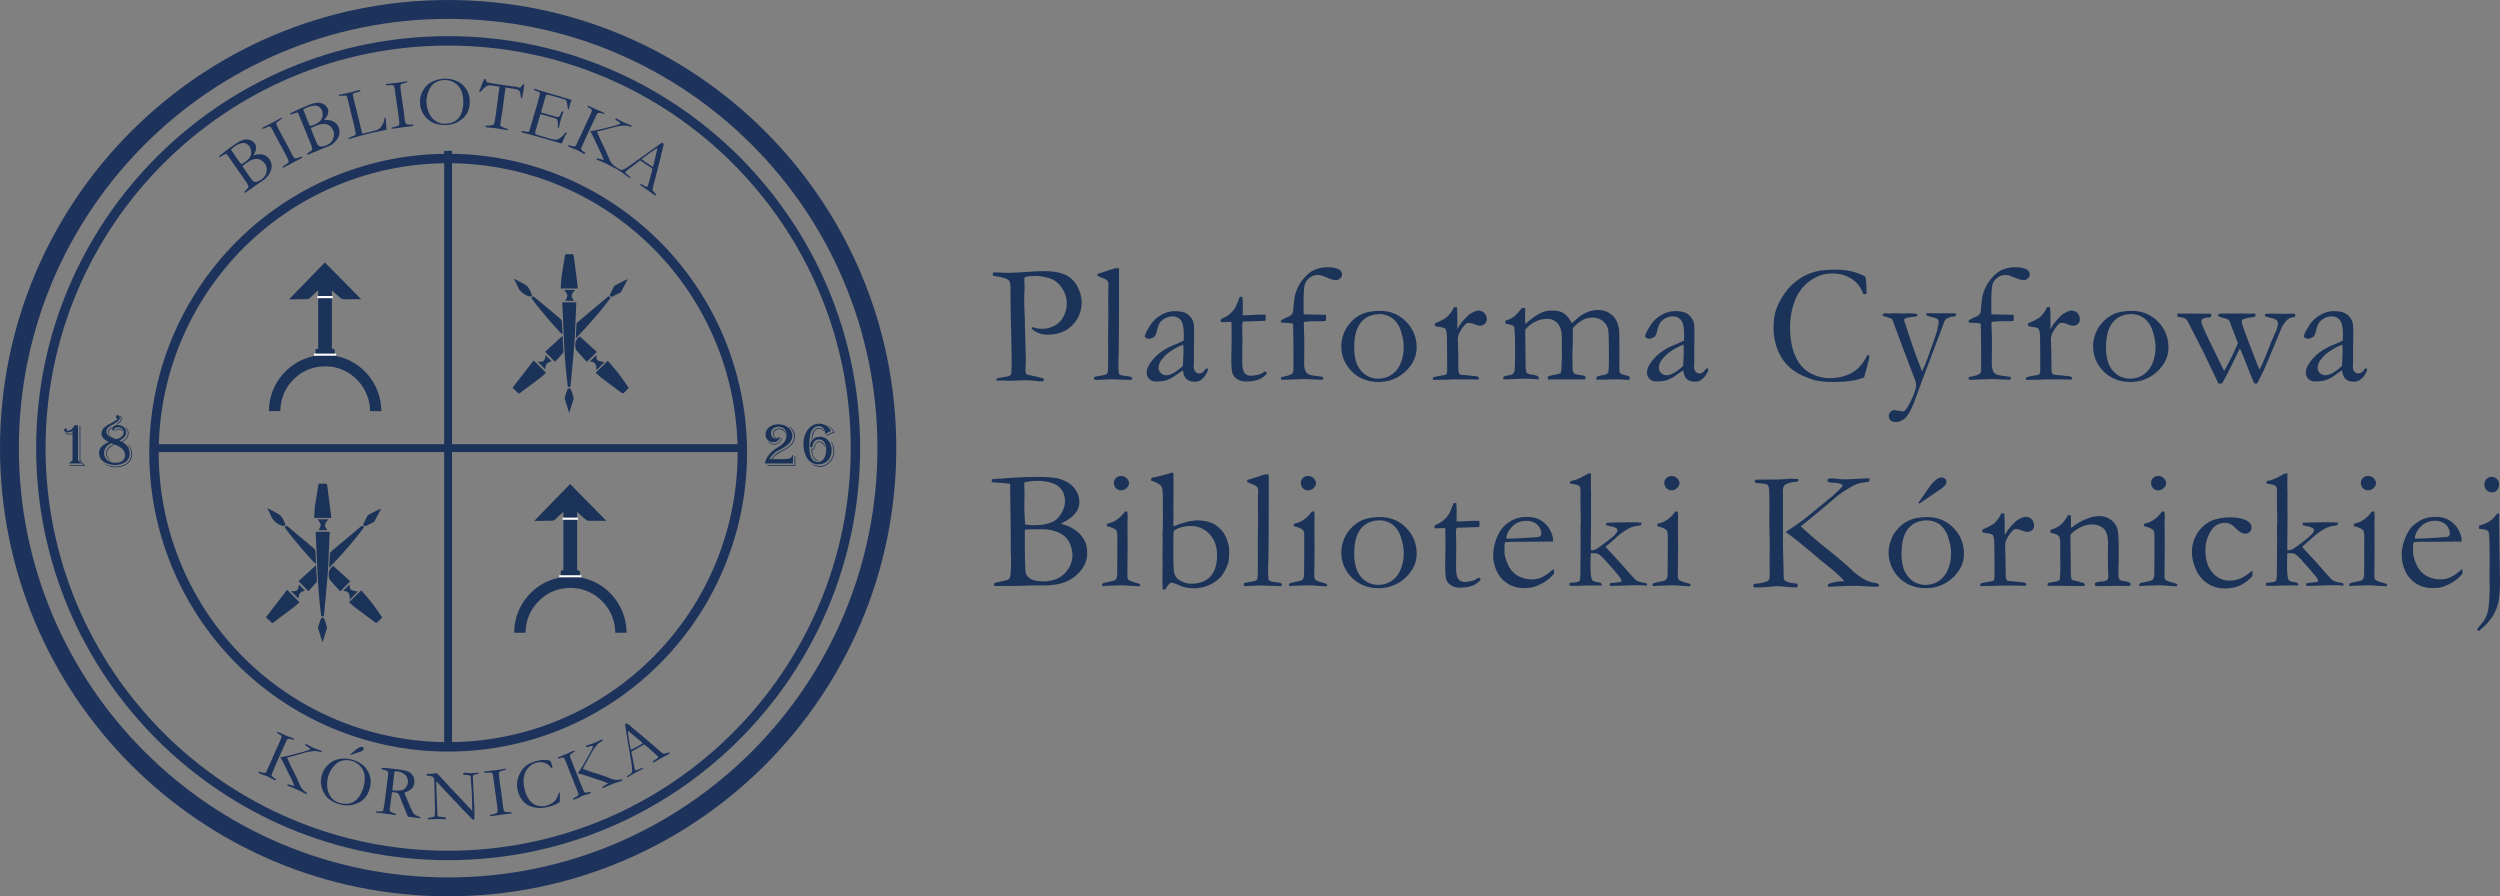 <svg xmlns="http://www.w3.org/2000/svg" width="273.346" height="98" viewBox="0 0 72.323 25.929"><rect x="0" y="0" width="72.323" height="25.929" fill="#808080" stroke="none"/><path stroke-miterlimit="10" d="M25.656 12.965c0 7.009-5.682 12.691-12.691 12.691-7.01 0-12.692-5.682-12.692-12.691C.273 5.955 5.955.273 12.965.273s12.691 5.682 12.691 12.692zm0 0" fill="none" stroke="#1e335c" stroke-width=".546"/><path stroke-miterlimit="10" d="M24.747 12.965c0 6.507-5.275 11.782-11.782 11.782S1.182 19.472 1.182 12.964c0-6.507 5.276-11.782 11.783-11.782s11.782 5.275 11.782 11.782zm0 0" fill="none" stroke="#1e335c" stroke-width=".273"/><path d="M2.301 12.318l.024.012v.986l.14.163h-.447L2 13.455h.416l-.113-.132zm-.044-.016v1.014l.107.091h-.377l.111-.091v-.77a.217.217 0 01-.102.027.14.14 0 01-.124-.066h.006a.18.18 0 00.116.044.18.18 0 00.104-.03v-.055a.228.228 0 01-.14.044.126.126 0 01-.072-.02c-.02-.013-.03-.03-.03-.05 0-.03.014-.045.042-.046.024 0 .036.01.036.033a.052.052 0 01-.002.013v.006c0 .01.008.014.023.014a.18.18 0 00.114-.045.278.278 0 00.084-.113zm1.22-.28c.03.027.045.056.045.087 0 .058-.042.113-.124.165l-.01.005h-.034c.096-.056.144-.113.144-.168a.152.152 0 00-.03-.082zm.074.458c-.034-.036-.07-.053-.109-.053a.12.12 0 00-.105.053h-.014a.124.124 0 01.12-.076c.052 0 .09.025.115.076zm-.316-.098c-.056.039-.085.08-.085.122a.116.116 0 00.043.094l-.005.006c-.04-.032-.06-.07-.06-.11 0-.046.036-.092.107-.14zm.446.484a.24.24 0 01.1.105.33.33 0 01.04.159.343.343 0 01-.13.28.527.527 0 01-.345.106.48.48 0 01-.33-.107v-.005l.014.009c.045.029.091.05.139.062a.693.693 0 00.174.019.51.51 0 00.33-.1.33.33 0 00.125-.27.3.3 0 00-.068-.196l-.041-.05a.125.125 0 01-.008-.012m-.357-.003c-.153.059-.23.143-.23.252 0 .084.04.159.118.225v.006a.277.277 0 01-.102-.1.259.259 0 01-.038-.135c0-.12.076-.206.227-.258l-.087-.028c-.133.066-.2.159-.2.279 0 .086.031.156.093.207a.375.375 0 00.248.077c.081 0 .145-.02.192-.06a.206.206 0 00.07-.164.238.238 0 00-.066-.168.567.567 0 00-.209-.127zm-.171-.077c-.143-.062-.215-.141-.215-.239 0-.061.02-.114.057-.156a.773.773 0 01.21-.145c.066-.035.115-.064.147-.088l.027-.02c.013-.009.02-.017.018-.024 0-.004-.002-.007-.007-.01l-.013-.005c-.013-.006-.02-.02-.02-.04 0-.033.016-.05.048-.05.016 0 .03.008.043.024.013.016.02.035.02.055 0 .05-.053.107-.158.167l-.107.062c-.083.048-.124.104-.124.168 0 .035.012.065.034.089a.44.44 0 00.123.08c.05.023.096.04.137.051.135-.04.203-.107.203-.202a.13.13 0 00-.046-.101.161.161 0 00-.112-.042c-.058 0-.098.024-.119.072-.006.018-.015.026-.024.026-.018 0-.027-.015-.027-.044 0-.034.015-.062.045-.085a.18.18 0 01.112-.034.258.258 0 01.174.06.19.19 0 01.071.15.198.198 0 01-.045.129.523.523 0 01-.153.114.07.07 0 01.01.006l.042.017.01.005c.124-.061.185-.144.185-.248a.17.17 0 00-.013-.072.585.585 0 00-.069-.102.205.205 0 01.103.184.236.236 0 01-.051.142.328.328 0 01-.134.106c.07.038.123.086.162.145.038.059.057.123.057.192a.286.286 0 01-.116.236.48.48 0 01-.303.09.562.562 0 01-.338-.095.29.29 0 01-.132-.245c0-.068.021-.127.064-.177a.58.58 0 01.207-.139zm19.59-.201c-.035-.11-.104-.166-.207-.166a.163.163 0 00-.11.038.12.12 0 00-.045.095c0 .05.027.087.08.11v.012a.117.117 0 01-.073-.043.141.141 0 01.022-.193.183.183 0 01.125-.044c.06 0 .11.018.149.054a.179.179 0 01.059.137m-.127.095a.283.283 0 01-.084.138.219.219 0 01-.142.044.195.195 0 01-.176-.098h.007l.01.008c.032.028.059.048.08.057a.18.18 0 00.075.014c.117 0 .186-.057.208-.17zm.392.513v.286h-.797l-.015-.024h.788v-.261zm-.068-.03v.244h-.813a.621.621 0 01.113-.247.898.898 0 01.235-.203c.092-.057.154-.103.186-.137a.349.349 0 00.093-.24.23.23 0 00-.063-.17.233.233 0 00-.172-.063.226.226 0 00-.154.053.17.17 0 00-.06.134c0 .043.012.08.038.108a.124.124 0 00.097.044c.038 0 .074-.018.108-.053l.013.008a.174.174 0 01-.061.11.186.186 0 01-.122.04.23.23 0 01-.166-.061.21.21 0 01-.065-.16c0-.084.035-.155.104-.21a.408.408 0 01.263-.084c.114 0 .211.032.29.096a.294.294 0 01.118.236c0 .134-.095.254-.284.36l-.134.072a.595.595 0 00-.235.235l-.004.007h.056a.59.59 0 01.25-.225l.12-.064a.65.65 0 00.211-.166.336.336 0 00-.08-.478l.005-.007a.298.298 0 01.167.286c0 .152-.096.28-.287.384l-.12.065c-.128.07-.206.138-.234.205h.274a.708.708 0 00.221-.022c.037-.015.062-.048.075-.098zm1.006-.857a.462.462 0 01.201.205l-.01.004-.104.04-.112.053-.007.003-.01-.018a1.072 1.072 0 01.213-.095.558.558 0 00-.171-.186zm.086.457c.027.02.05.057.071.114.021.057.031.113.031.168a.454.454 0 01-.14.343.395.395 0 01-.28.117.363.363 0 01-.232-.086l-.008-.006v-.005a.49.49 0 00.24.073.373.373 0 00.262-.11.423.423 0 00.135-.321.593.593 0 00-.074-.277zm-.182-.27l-.007-.006-.035-.037a.154.154 0 00-.236.015.52.52 0 00-.072.22l-.002.007-.023.028c.018-.227.09-.34.218-.34.036 0 .07.01.1.032.03.021.049.048.057.08m.017.449c-.051-.1-.108-.15-.17-.15-.06 0-.102.045-.123.135-.014.056-.037.085-.07.085a.046.046 0 01-.008-.001.238.238 0 00-.001.016c0 .16.065.263.196.308l.008.003v.006c-.064 0-.118-.031-.16-.093a.394.394 0 01-.064-.265.092.092 0 00.026.003c.022 0 .036-.014.045-.042l.008-.027c.03-.1.079-.15.147-.15a.15.15 0 01.108.048.246.246 0 01.065.124zm.005-.38v-.013c-.012-.146-.075-.218-.192-.218a.2.2 0 00-.107.033.254.254 0 00-.086.089c-.049.084-.073.231-.073.44 0 .17.02.289.063.36.045.075.107.114.186.114.068 0 .125-.033.17-.1a.44.44 0 00.067-.25.39.39 0 00-.055-.222.175.175 0 00-.152-.08.167.167 0 00-.123.047.247.247 0 00-.063.138c-.004.03-.015.044-.031.044-.026 0-.039-.016-.039-.05 0-.073.027-.134.081-.183a.284.284 0 01.2-.075.31.31 0 01.245.108.418.418 0 01.094.284.41.41 0 01-.105.293.358.358 0 01-.274.112.366.366 0 01-.307-.146.595.595 0 01-.093-.193.837.837 0 01-.035-.24c0-.171.044-.313.13-.426a.4.4 0 01.531-.114.35.35 0 01.135.156l-.01.004-.047.023a.912.912 0 00-.11.065M13.077 21.55h-.227V4.364h.227zm0 0" fill="#1c3359"/><path d="M4.418 12.85h17.147v.228H4.418zm0 0" fill="#1c3359"/><path d="M16.428 11.19c-.11-.81-.12-1.626-.164-2.443h.408l-.023.544c-.01.22-.016.442-.034.663-.032.402-.072.804-.108 1.207-.004.04-.007.04-.08.029m-.207-2.843c.01-.119.012-.235.028-.35.027-.198.063-.396.092-.594.006-.042.025-.053.063-.05a.705.705 0 00.115 0c.05-.006.076.008.083.063.035.287.074.573.11.86.004.021 0 .043 0 .07zm-1.393 2.87l.613-.791.358.359c-.057.049-.113.103-.175.15-.19.145-.383.286-.574.43-.03.023-.05.021-.076-.007-.041-.044-.087-.084-.146-.14m2.405-.433l.352-.346c.217.242.425.498.605.788-.048.048-.097.098-.149.144-.01.009-.042.004-.056-.006a47.462 47.462 0 01-.57-.424c-.063-.047-.12-.102-.182-.156m-.576-.996c.007-.138.013-.276.022-.415.001-.018.017-.04.032-.054l.868-.73c.044-.037.06-.003.085.027-.306.415-.648.798-1.007 1.172M15.37 8.615c.028-.05.056-.048.097-.015l.749.628a.129.129 0 01.04.08c.01.122.013.243.02.37-.088-.048-.798-.884-.906-1.063m1.406 1.12l.49.445-.29.288-.062-.067c-.078-.086-.158-.171-.233-.26-.021-.025-.027-.063-.037-.095-.004-.015.001-.033 0-.049a.272.272 0 01.132-.263m-.501-.019l.026.457a.05.05 0 01-.01.032c-.077.09-.156.177-.233.262l-.288-.29.505-.46m-.883-1.18c-.03.055-.061.05-.11.03a.51.51 0 01-.322-.314c-.022-.06-.06-.117-.095-.184.02.006.032.008.042.013l.128.068c.246.129.246.129.357.388m2.246-.002l.12-.24c.006-.013.015-.027.026-.033.123-.066.246-.131.378-.188-.065.125-.13.251-.198.375-.01.018-.04.026-.06.037-.052.027-.106.05-.155.08-.047.028-.081.025-.111-.031m-1.173 3.414l-.13-.419c-.003-.011.003-.027.007-.04.023-.074.046-.15.074-.222.006-.016.032-.035.049-.035s.044.017.05.033a3.2 3.2 0 01.075.221.105.105 0 010 .06c-.038.128-.079.256-.124.402m.143-3.247h-.253c.02-.055.06-.112.054-.165-.006-.053-.057-.102-.087-.15h.315c-.125.14-.13.19-.029.315m.873 1.774a1.567 1.567 0 01-.03.032l-.2.207c.01-.187-.041-.251-.192-.257l.193-.188c0 .057-.008.13.055.163.054.026.118.03.174.043m-1.713.204l-.218-.218c.168.022.22-.02.23-.189l.174.174c-.04.021-.106.037-.14.08-.033.04-.034.108-.046.153" fill="#1c3359" fill-rule="evenodd"/><path d="M7.566 5.188a.424.424 0 00.117-.13.353.353 0 00.029-.091.313.313 0 00-.046-.23.407.407 0 00-.072-.076.276.276 0 00-.108-.057.297.297 0 00-.142.004.5.5 0 00-.163.074 1.45 1.45 0 00-.168.123l.018.029.022.03.042.065.05.072c.09.131.147.207.168.228a.115.115 0 00.089.031c.038 0 .093-.024.164-.072m-.589-.44a.565.565 0 00.095-.05c.122-.084.186-.167.193-.25a.308.308 0 00-.043-.203.29.29 0 00-.06-.065.199.199 0 00-.086-.039.22.22 0 00-.102.005.58.58 0 00-.168.078.637.637 0 00-.122.107l.017.027.034.047.035.05.067.104.042.06.087.115zm-.624-.199l-.018-.026.02-.02.077-.058a5.222 5.222 0 01.365-.27.908.908 0 01.225-.123.341.341 0 01.209-.004.27.27 0 01.142.108c.057.083.045.193-.035.331v.01a.532.532 0 01.195-.034c.06.003.114.019.163.047a.352.352 0 01.143.409.566.566 0 01-.248.312l-.126.085-.125.09-.197.137a.694.694 0 01-.06.037l-.006-.01c-.005-.007-.007-.013-.006-.017.001-.006.005-.013.014-.022.06-.062.093-.1.099-.11a.052.052 0 00.002-.04.999.999 0 00-.108-.18.723.723 0 00-.023-.032 2.178 2.178 0 01-.045-.064l-.06-.087a15.87 15.87 0 00-.269-.386l-.116-.169-.015-.02c-.053.026-.098.05-.136.073a.349.349 0 01-.061.033m1.82.28a.149.149 0 01.036-.031c.089-.055.136-.094.14-.117.005-.023-.03-.104-.102-.242l-.051-.095-.053-.1-.061-.106-.033-.065-.037-.07-.044-.083-.022-.037-.023-.048a1.568 1.568 0 00-.088-.156.17.17 0 00-.023-.019.333.333 0 00-.12.034.32.32 0 01-.09.032c-.008-.001-.016-.009-.024-.024l.076-.04.242-.121c.062-.033.143-.078.243-.135.005.01.01.018.013.027a.606.606 0 01-.055.042.52.52 0 00-.095.075.035.035 0 00-.009.024.174.174 0 00.021.066l.057.12.217.4.084.158.052.103c.036.068.06.11.073.127a.083.083 0 00.038.031.096.096 0 00.051-.002.378.378 0 00.07-.023c.035-.017.059-.023.072-.02.006.007.01.014.013.02l.004.006-.12.067a3.352 3.352 0 01-.081.04l-.124.068-.213.11-.018.01zm1.273-.627a.43.43 0 00.142-.102.338.338 0 00.074-.202.298.298 0 00-.02-.115.395.395 0 00-.053-.09.275.275 0 00-.093-.079.296.296 0 00-.14-.027.49.49 0 00-.174.037c-.116.046-.18.073-.192.083l.012.032.015.035.027.072.032.081c.06.148.098.235.114.26.016.025.043.042.08.05.037.007.096-.004.176-.035m-.478-.558a.534.534 0 00.103-.03c.137-.054.218-.12.244-.2a.308.308 0 00.003-.208.295.295 0 00-.046-.076.194.194 0 00-.074-.057.22.22 0 00-.101-.017.58.58 0 00-.18.04.635.635 0 00-.144.076l.01.03.024.054.023.056.043.116.028.068.06.132zm-.566-.331l-.011-.03a.229.229 0 01.024-.014l.087-.04c.071-.036.152-.075.242-.115l.173-.07a.924.924 0 01.247-.07.345.345 0 01.204.042.275.275 0 01.116.136c.036.094.001.2-.108.316l-.002.009a.53.53 0 01.199.01.361.361 0 01.148.082.353.353 0 01.05.43.564.564 0 01-.31.25l-.142.056-.142.061-.221.09a.701.701 0 01-.067.023l-.004-.011c-.003-.008-.004-.014-.002-.019.002-.005.008-.01.018-.018a.848.848 0 00.121-.087.049.049 0 00.01-.037.992.992 0 00-.065-.2 1.525 1.525 0 00-.015-.036c-.018-.04-.028-.065-.03-.072l-.04-.098a15.582 15.582 0 00-.178-.436l-.076-.19-.01-.023a1.759 1.759 0 00-.148.042.34.34 0 01-.067.019m1.684.709a.067.067 0 01.001-.029.88.88 0 01.144-.064c.032-.011.05-.024.057-.038a.275.275 0 00-.011-.098l-.058-.264-.045-.177-.056-.233-.015-.061a5.826 5.826 0 00-.066-.26.107.107 0 00-.015-.027.237.237 0 00-.047-.005l-.163.01a.149.149 0 01-.008-.032.796.796 0 01.062-.013l.152-.031.088-.02.026-.007.029-.005.067-.018.078-.026c.054-.012.092-.021.114-.024a.251.251 0 01.003.04 2.079 2.079 0 01-.102.031.397.397 0 00-.103.037c-.014.013-.015.041-.003.085l.013.065.015.06.046.183.016.062.083.328.066.28.016.062c.005.02.01.031.018.034a6.71 6.71 0 00.147-.034l.067-.017.17-.048a.33.33 0 00.093-.037.467.467 0 00.125-.18.415.415 0 01.011-.028.537.537 0 00.025-.115l.033-.008.004.07c.004.098.01.18.018.243l.005.038-.374.08a9.214 9.214 0 00-.623.166zm1.241-.326a.142.142 0 01.044-.017c.102-.021.16-.041.172-.061.012-.02.008-.107-.013-.263l-.016-.106-.015-.111-.02-.122-.009-.072-.011-.08-.013-.092-.008-.042-.005-.052a1.466 1.466 0 00-.03-.177.158.158 0 00-.014-.026.346.346 0 00-.125-.01.31.31 0 01-.096-.001c-.006-.004-.01-.013-.014-.03l.085-.012.27-.03a8.173 8.173 0 00.274-.044l.002.03a.876.876 0 01-.066.02.535.535 0 00-.114.038.034.034 0 00-.017.02.174.174 0 00-.003.07l.013.13.065.451.025.178.013.115c.01.076.019.124.025.144.007.02.016.035.026.042.01.008.026.013.048.016a.392.392 0 00.075.002c.037-.004.062-.001.073.007a.12.12 0 01.006.021l.001.009c-.06.01-.106.017-.135.02a1.84 1.84 0 01-.09.01l-.14.021-.239.032-.019.003zm1.537-.117a.68.68 0 00.178-.025.438.438 0 00.163-.081.43.43 0 00.11-.128.663.663 0 00.064-.182c.015-.075.023-.15.023-.223a.954.954 0 00-.044-.275.49.49 0 00-.105-.183.481.481 0 00-.173-.124.526.526 0 00-.216-.043.568.568 0 00-.181.032.472.472 0 00-.146.08.472.472 0 00-.105.135.773.773 0 00-.073.194.807.807 0 00-.024.185.844.844 0 00.1.377c.029.053.066.099.11.139a.461.461 0 00.319.122m-.714-.629a.615.615 0 01.106-.362.598.598 0 01.141-.16.795.795 0 01.494-.151.803.803 0 01.397.105.66.66 0 01.259.313c.026.075.04.15.04.23a.798.798 0 01-.024.224.591.591 0 01-.249.333.627.627 0 01-.192.097.838.838 0 01-.249.038.843.843 0 01-.242-.03.697.697 0 01-.178-.075.694.694 0 01-.147-.133.643.643 0 01-.156-.429m1.778-.481l.064-.147a.094.094 0 01.017-.037c.006-.005.01-.007.017-.006.013.002.024.018.035.05a.146.146 0 00.023.043.067.067 0 00.03.017h.01l.044.01.237.039.282.04.084.012.157.02.024.006c.045.01.074.017.084.018.01.001.02 0 .026-.006a1.22 1.22 0 00.043-.062c.011-.018.024-.025.037-.024a.072.072 0 01.02.007.176.176 0 010 .037l-.008.04-.01.086-.035.199a.05.05 0 01-.007.02.04.04 0 01-.02.004.018.018 0 01-.014-.01.177.177 0 01-.008-.048.352.352 0 00-.031-.137.114.114 0 00-.053-.044.852.852 0 00-.18-.038l-.17-.025-.013.073-.084.63a5.143 5.143 0 01-.025.14l-.019.135-.012.075c-.003.024-.002.041.005.052.006.011.027.024.061.039.06.025.1.04.12.046a.095.095 0 01.03.013l-.004.03-.143-.024a4.183 4.183 0 01-.177-.03l-.149-.015-.108-.01a.384.384 0 01-.056-.01l-.013-.008c.003-.016.008-.025.013-.029.005-.003.018-.005.039-.005a.864.864 0 00.103-.007.207.207 0 00.08-.02c.009-.006.014-.015.02-.029.01-.028.021-.086.034-.173l.025-.172.051-.376.008-.081.039-.27-.163-.024a.499.499 0 00-.18-.008.629.629 0 00-.17.14c-.027.03-.048.043-.064.04l-.01-.002a.024.024 0 01-.002-.012.451.451 0 01.027-.07l.04-.102m1.16 1.327a.05.05 0 01.02-.006c.011 0 .031.004.058.01a.41.41 0 00.123.016.099.099 0 00.03-.05l.02-.07.074-.249.033-.118.073-.246.078-.28c.019-.068.025-.106.02-.118-.008-.015-.04-.033-.098-.052a.502.502 0 01-.064-.025c-.007-.007-.01-.014-.007-.021a.046.046 0 01.01-.017.03.03 0 01.017 0c.01.002.02.005.033.01.038.016.077.029.118.041l.073.02.171.054a5.4 5.4 0 00.302.083l.11.037.14.04.015.007.083.022.008.007a.076.076 0 01.002.019.325.325 0 01-.017.04.393.393 0 00-.015.034 2 2 0 00-.044.175c-.002.004-.004.006-.008.006a.066.066 0 01-.019-.008.541.541 0 01-.01-.075.8.8 0 00-.022-.124.152.152 0 00-.024-.06c-.007-.009-.025-.017-.054-.025l-.089-.028a.712.712 0 00-.042-.013l-.28-.077-.025-.007c-.036-.011-.06-.013-.069-.006-.016.013-.035.057-.057.133l-.065.237-.04.136a.085.085 0 00.023.01l.016.005.05.015.067.022.021.005c.071.019.163.044.273.077.037.004.059.003.067-.003.014-.009.03-.037.05-.086.019-.048.038-.073.057-.074a.056.056 0 01.022.011.063.063 0 01-.002.016.145.145 0 01-.009.022c-.01.023-.034.098-.072.226a1.242 1.242 0 00-.028.115l-.014.069a.157.157 0 01-.01.023.03.03 0 01-.014 0l-.007-.002a.365.365 0 01-.005-.095c.003-.07-.003-.117-.017-.139-.014-.022-.041-.04-.084-.052a1.525 1.525 0 00-.05-.013 2.456 2.456 0 01-.108-.03l-.064-.02a1.728 1.728 0 00-.18-.046l-.01.032-.053.181-.034.114-.032.11a.327.327 0 00-.021.12c.007.018.029.032.066.043l.06.017.06.02.132.04c.126.037.212.056.256.058a.227.227 0 00.12-.027.72.72 0 00.156-.148c.02-.023.036-.033.049-.03.006.002.011.007.017.015a1.057 1.057 0 00-.07.117c-.02.044-.039.09-.054.137a.094.094 0 01-.032.049l-.021-.007-.276-.078-.123-.037-.295-.083-.12-.035a1.143 1.143 0 00-.042-.012 6.964 6.964 0 01-.262-.068c-.01-.003-.016-.007-.019-.01-.003-.005-.003-.01 0-.017zm1.985-.004a3.414 3.414 0 00.286-.05l.351-.087a1.34 1.34 0 00.212-.067.12.12 0 00.024-.017.12.12 0 00-.03-.035.433.433 0 00-.064-.04c-.03-.017-.046-.028-.05-.035a.019.019 0 01-.001-.02.02.02 0 01.014-.012c.01-.002.023 0 .037.008a.398.398 0 01.06.033.958.958 0 00.147.076l.147.06a.368.368 0 01.067.032.15.15 0 01-.02.033.724.724 0 00-.161-.039 1.155 1.155 0 00-.138.01.95.95 0 00-.15.028l-.334.088-.199.048c0 .005.002.011.005.018l.016.039c.036.09.088.206.157.346.068.14.12.254.154.342.05.13.113.218.19.265.018.012.029.024.034.037l-.004.01-.008.013-.044-.018a2.13 2.13 0 01-.125-.067 1.503 1.503 0 00-.083-.043 5.155 5.155 0 00-.309-.132.096.096 0 01.006-.02l.004-.007a.136.136 0 01.058.002.557.557 0 01.14.045.2.2 0 00-.015-.05c0-.003-.006-.015-.013-.035a2.655 2.655 0 00-.043-.103l-.068-.14-.102-.222a4.93 4.93 0 00-.148-.294m-.63.411a.019.019 0 01.018-.003c.065.023.12.036.163.036.017-.005.032-.021.045-.047l.042-.09.08-.172.038-.074.116-.26.083-.171c.046-.098.075-.163.087-.198a.122.122 0 00.006-.043.094.094 0 00-.022-.025.99.99 0 00-.098-.059c-.005-.01-.006-.02-.002-.028a.04.04 0 01.01-.012c.035.014.095.041.181.082l.095.044.124.048c.02.012.043.024.07.037.005.007.006.013.004.018a.051.051 0 01-.008.01.16.16 0 01-.046-.01c-.056-.02-.098-.025-.125-.016-.019.006-.036.026-.053.06l-.007.019-.164.347-.113.24-.106.24a.908.908 0 00-.053.126.038.038 0 00.006.025.262.262 0 00.086.073l.03.021a.062.062 0 01-.004.023c-.003.006-.01.01-.02.012l-.03-.012a1.677 1.677 0 01-.085-.049 1.449 1.449 0 00-.102-.056.789.789 0 00-.082-.03 1.283 1.283 0 01-.176-.077zm0 0" fill="#1e335c"/><path d="M18.566 4.608a4.676 4.676 0 00.32.22.525.525 0 00.023-.074l.05-.203.057-.248.002-.02-.097.061a3.421 3.421 0 00-.217.152l-.068.05a.503.503 0 00-.046.035.198.198 0 01-.027.02zm-.748.23a.05.05 0 01.025.008l.02.014.02.012c.047.026.075.04.085.041a.154.154 0 00.089-.02 2.397 2.397 0 00.265-.177l.095-.068c.038-.025.075-.05.113-.079l.232-.167a19.691 19.691 0 01.253-.178c.033-.024.076-.056.129-.098l.026.016.029.02a1.456 1.456 0 01-.041.199c-.01.036-.024.09-.04.165l-.11.433-.06.235a3.467 3.467 0 00-.064.245.168.168 0 00-.002.07.165.165 0 00.025.032l.032.036c.02.025.034.043.04.056a.052.052 0 01-.005.016.045.045 0 01-.011.01 1.149 1.149 0 01-.039-.024 7.177 7.177 0 01-.15-.107l-.083-.06-.103-.067a.415.415 0 01-.02-.016l-.017-.013-.019-.013a.053.053 0 01-.013-.016.07.07 0 01.02-.02.063.063 0 01.022.006l.093.055a.188.188 0 00.058.027.092.092 0 00.02-.02.412.412 0 00.033-.093 8.11 8.11 0 00.11-.41.483.483 0 00-.057-.047l-.181-.122-.053-.037a.55.55 0 00-.066-.039.499.499 0 00-.039.026l-.233.181a1.377 1.377 0 00-.147.114.097.097 0 00-.01.03c.01.012.024.025.041.042l.108.088c.003.01.003.016 0 .02a.06.06 0 01-.01.011 3.923 3.923 0 01-.213-.15 1.57 1.57 0 00-.121-.083c-.02-.012-.034-.02-.043-.027a.712.712 0 01-.05-.038l.003-.004a.078.078 0 01.015-.014m-9.71 17.067a2.967 2.967 0 00.285-.055l.35-.094c.096-.027.166-.05.21-.072a.099.099 0 00.023-.017.119.119 0 00-.03-.034.383.383 0 00-.064-.04.181.181 0 01-.052-.033.02.02 0 01-.002-.02.022.022 0 01.014-.013.063.063 0 01.038.008c.024.01.043.021.06.032a.821.821 0 00.148.072l.149.058a.367.367 0 01.068.03.143.143 0 01-.02.034.736.736 0 00-.162-.036 1.136 1.136 0 00-.137.013.964.964 0 00-.15.03l-.332.095-.198.052c0 .006.003.012.005.018a5.076 5.076 0 00.18.382c.071.138.125.25.16.339a.52.52 0 00.195.261c.019.012.03.024.035.036l-.003.01-.008.013a.683.683 0 01-.044-.017 2.262 2.262 0 01-.126-.064 1.62 1.62 0 00-.084-.042 5.462 5.462 0 00-.311-.126.137.137 0 01.006-.02l.004-.007a.136.136 0 01.058 0 .541.541 0 01.112.033.17.17 0 00.028.01.198.198 0 00-.015-.049l-.015-.036a2.072 2.072 0 00-.044-.102l-.071-.138-.106-.22a5.024 5.024 0 00-.154-.291m-.622.424c.006-.005.012-.007.018-.005.066.023.12.034.163.033.018-.005.032-.02.044-.047l.04-.092.078-.173.036-.075.11-.26.08-.174c.045-.098.073-.165.084-.2a.116.116 0 00.005-.043.097.097 0 00-.023-.025 1.17 1.17 0 00-.098-.056c-.006-.01-.007-.02-.003-.029a.045.045 0 01.01-.012c.035.014.096.04.183.08l.096.04c.034.014.075.03.124.047.02.01.044.023.072.035.005.007.006.013.004.018a.051.051 0 01-.007.01.166.166 0 01-.046-.009c-.057-.018-.099-.023-.126-.014-.019.007-.036.028-.051.063l-.007.018-.157.35-.11.241-.1.242a.852.852 0 00-.05.128.043.043 0 00.006.025.279.279 0 00.088.071l.03.021a.056.056 0 01-.004.023c-.003.006-.01.01-.019.013l-.03-.013a1.363 1.363 0 01-.087-.046 1.453 1.453 0 00-.102-.054.781.781 0 00-.083-.03 1.238 1.238 0 01-.178-.073zm2.631-.493l.171-.142a.423.423 0 01.136-.083.088.088 0 01.052-.002c.017.006.03.014.038.027s.01.026.006.039a.074.074 0 01-.025.035.268.268 0 01-.082.038l-.275.093h-.011zm-.295 1.391a.696.696 0 00.178.024.444.444 0 00.321-.125.66.66 0 00.112-.158.95.95 0 00.117-.484.502.502 0 00-.05-.205.49.49 0 00-.133-.167.526.526 0 00-.196-.1.557.557 0 00-.183-.02.455.455 0 00-.162.037.474.474 0 00-.138.101.763.763 0 00-.124.166.786.786 0 00-.074.172.829.829 0 00-.026.192.689.689 0 00.017.198.593.593 0 00.068.163.459.459 0 00.273.206m-.513-.802a.627.627 0 01.202-.318.597.597 0 01.18-.116.801.801 0 01.517-.009.782.782 0 01.352.21.67.67 0 01.162.373.694.694 0 01-.024.232.81.81 0 01-.085.209.59.59 0 01-.13.145.778.778 0 01-.2.106.618.618 0 01-.212.04.824.824 0 01-.25-.031.85.85 0 01-.224-.096.72.72 0 01-.15-.12.687.687 0 01-.105-.17.636.636 0 01-.058-.219.698.698 0 01.025-.236m2.041.433l.04.006a.958.958 0 00.17.004.273.273 0 00.114-.03.227.227 0 00.081-.079.288.288 0 00.044-.117.305.305 0 00-.025-.152.258.258 0 00-.1-.112.426.426 0 00-.186-.064.97.97 0 00-.072-.006 1.545 1.545 0 00-.014.08l-.02.19-.01.078c-.007.052-.014.12-.022.202m-.46.614c.099.001.155 0 .169-.003.009-.002.018-.012.028-.028l.002-.01c.002-.018.013-.078.031-.183l.014-.087.012-.12.02-.137.03-.254.025-.182c.01-.077.01-.124 0-.143-.01-.018-.04-.034-.092-.048a.467.467 0 01-.084-.027.018.018 0 01-.006-.017.098.098 0 01.005-.018.538.538 0 01.12 0l.083.01.267.032c.15.019.255.043.312.073a.31.31 0 01.16.316c-.015.125-.092.211-.231.26a.556.556 0 00-.056.024c.016.051.04.114.074.187l.1.237c.04.088.07.143.086.166a.248.248 0 00.065.06.614.614 0 00.137.057.095.095 0 01-.001.017.087.087 0 01-.003.015c-.093-.01-.202-.024-.326-.04a.347.347 0 01-.036-.006 7.388 7.388 0 00-.13-.325l-.115-.293a.176.176 0 00-.044-.06.11.11 0 00-.05-.018l-.086-.01-.029-.004a1.922 1.922 0 00-.02.132l-.044.347a.188.188 0 00.001.055.068.068 0 00.024.034.62.62 0 00.11.05l.04.015c.004.007.006.017.004.028a.177.177 0 01-.04 0 2.65 2.65 0 01-.127-.018l-.031-.005-.138-.016-.135-.018a2.816 2.816 0 00-.092-.009l-.02-.006v-.01c0-.007.006-.013.016-.02m1.453-1.037l-.002-.049a2.31 2.31 0 00.271-.015h.027c.03.024.057.05.081.08l.02.02.218.235.032.037c.043.05.084.093.12.129.036.035.107.11.213.222l.248.267.093.098.001-.017a9.097 9.097 0 01-.009-.15l.003-.061-.004-.096v-.044a12.783 12.783 0 00-.011-.258l-.01-.112a1.552 1.552 0 01-.01-.144c-.001-.075-.005-.119-.015-.13-.006-.01-.035-.018-.087-.027a.862.862 0 01-.057-.005.259.259 0 01-.054-.005.04.04 0 01-.017-.017.096.096 0 01.009-.03.195.195 0 01.054-.01c.02 0 .043.002.07.007a.437.437 0 00.077.005c.032 0 .08-.003.146-.008a1.536 1.536 0 01.077-.005h.018l-.002.031a.124.124 0 01-.045.01.249.249 0 00-.052.009.118.118 0 00-.044.02.08.08 0 00-.023.055l.015.322.011.148v.043l.009.205a5.17 5.17 0 01.01.512l-.048.004a12.65 12.65 0 00-.25-.253 2.062 2.062 0 01-.068-.07l-.089-.1a2.891 2.891 0 00-.067-.07l-.023-.022a14.956 14.956 0 00-.294-.312 6.101 6.101 0 01-.144-.157 1.967 1.967 0 00-.074-.082.401.401 0 00-.043-.035l-.003.035c.002.133.008.316.019.549l.012.338c0 .029.004.056.007.083l.035.007c.065.006.129.013.192.025a.102.102 0 00.012.009v.038a.094.094 0 01-.054.004 3.247 3.247 0 00-.426.004l-.015.001a.36.36 0 01-.026-.001l-.001-.031.026-.013.048-.008a.461.461 0 00.094-.021.072.072 0 00.03-.022c.008-.047.01-.116.01-.206a15.384 15.384 0 00-.007-.232l-.002-.14-.006-.29a1.229 1.229 0 00-.017-.228.066.066 0 00-.026-.032.214.214 0 00-.102-.033.634.634 0 01-.082-.011m1.828 1.147a.166.166 0 01.044-.017c.102-.02.16-.04.172-.06.013-.02.01-.108-.012-.263l-.015-.107-.015-.111-.02-.122-.007-.072-.012-.08-.012-.092-.007-.042-.005-.052a1.597 1.597 0 00-.028-.177.127.127 0 00-.015-.026.344.344 0 00-.124-.01.322.322 0 01-.097-.002c-.006-.003-.01-.014-.013-.03l.085-.012.27-.029c.068-.009.16-.023.275-.043l.002.031a.7.7 0 01-.066.02.552.552 0 00-.115.037.036.036 0 00-.017.02.172.172 0 00-.003.07l.012.13.064.45.023.18.013.114c.01.076.018.124.025.145a.086.086 0 00.025.042.101.101 0 00.048.016.417.417 0 00.075.002c.038-.003.062-.001.074.007a.08.08 0 01.006.022v.008c-.06.01-.106.017-.135.02a1.631 1.631 0 01-.09.01l-.14.02-.239.03-.019.003zm1.755-1.571a1.026 1.026 0 01.059.197.105.105 0 01-.02.007.108.108 0 01-.018.003.359.359 0 00-.179-.147.427.427 0 00-.248-.007.4.4 0 00-.12.046.518.518 0 00-.22.279.643.643 0 00-.031.2.917.917 0 00.024.224.856.856 0 00.148.336c.065.082.14.134.224.155a.493.493 0 00.24.006l.047-.013a.524.524 0 00.212-.122.518.518 0 00.122-.24l.01-.007a.033.033 0 01.017.003l.005.03c0 .12-.003.2-.006.245a1.012 1.012 0 01-.338.135.985.985 0 01-.24.034.987.987 0 01-.186-.026.568.568 0 01-.19-.081.58.58 0 01-.157-.162.72.72 0 01-.102-.237.68.68 0 01-.019-.23.782.782 0 01.186-.419.64.64 0 01.192-.142 1.23 1.23 0 01.229-.074.737.737 0 01.215-.02c.07.004.117.013.143.027m.79.358a3.165 3.165 0 00.16-.243l.179-.314a1.42 1.42 0 00.096-.2.105.105 0 00.004-.03.133.133 0 00-.047-.002.442.442 0 00-.073.019.17.17 0 01-.06.013.02.02 0 01-.015-.012.023.023 0 010-.02.064.064 0 01.033-.021.345.345 0 01.064-.02.899.899 0 00.123-.042.603.603 0 00.033-.013l.145-.066a.598.598 0 01.035-.016.74.74 0 01.035-.011.153.153 0 01.01.037.707.707 0 00-.139.09c-.015.016-.044.051-.087.108a1.008 1.008 0 00-.084.129l-.164.302-.102.178a.066.066 0 00.017.009 5.009 5.009 0 00.398.139c.148.046.267.087.354.123a.52.52 0 00.324.044c.02-.005.037-.005.05 0l.005.01.003.014a.756.756 0 01-.043.02 2.09 2.09 0 01-.135.045 1.515 1.515 0 00-.087.03c-.091.036-.195.08-.309.134a.085.085 0 01-.01-.018l-.002-.008a.135.135 0 01.041-.04.513.513 0 01.102-.058.24.24 0 00.026-.013.214.214 0 00-.045-.023 2.42 2.42 0 00-.14-.055l-.148-.046-.231-.079a5.116 5.116 0 00-.316-.094m-.133.74c0-.007.004-.012.01-.015a.518.518 0 00.138-.093c.008-.017.007-.038-.004-.065l-.037-.093-.07-.177-.028-.077-.11-.263-.066-.179a2.27 2.27 0 00-.085-.197.107.107 0 00-.027-.035.088.088 0 00-.034-.001 1.028 1.028 0 00-.11.03c-.01-.002-.018-.008-.022-.017a.042.042 0 010-.016c.033-.015.095-.04.184-.075a4.26 4.26 0 00.097-.039l.12-.057a.923.923 0 00.075-.026c.008.001.014.004.016.01a.075.075 0 01.003.012.168.168 0 01-.04.027c-.052.027-.085.054-.098.08-.008.018-.005.044.009.08l.008.018.14.357.096.247.102.241a.87.87 0 00.056.126.04.04 0 00.022.013c.028.004.065 0 .113-.014a.204.204 0 01.036-.006.057.057 0 01.013.019c.003.006.001.014-.004.022l-.03.013c-.012.005-.044.015-.094.03a1.423 1.423 0 00-.11.034.743.743 0 00-.08.04c-.032.017-.079.038-.14.062l-.035.013zm1.675-1.419c.066-.032.139-.071.22-.117a1.67 1.67 0 00.119-.073.652.652 0 00-.057-.054l-.16-.134-.197-.16-.018-.01.012.113c.015.114.029.201.04.262l.016.083c.005.027.008.046.011.056a.186.186 0 01.006.034zm-.122.773a.052.052 0 01.018-.02l.02-.011a.42.42 0 00.095-.07.158.158 0 00.02-.09 2.43 2.43 0 00-.04-.316 2.494 2.494 0 01-.02-.116 3.208 3.208 0 00-.021-.135l-.05-.281-.048-.306a3.366 3.366 0 00-.03-.159l.025-.016.032-.017c.054.036.107.077.16.125.027.024.07.06.13.108l.341.288.184.158c.102.09.166.146.192.165a.166.166 0 00.062.032.14.14 0 00.04-.008l.046-.012a.428.428 0 01.068-.013c.006.006.01.01.012.014l.005.015a1.383 1.383 0 01-.04.023l-.161.088-.09.048-.107.062a.328.328 0 01-.022.012.238.238 0 00-.02.01l-.02.01a.048.048 0 01-.02.005.07.07 0 01-.01-.026.064.064 0 01.017-.018l.089-.059a.192.192 0 00.05-.04.1.1 0 00-.008-.028.45.45 0 00-.07-.07 1.908 1.908 0 01-.076-.068 9.625 9.625 0 00-.244-.21.416.416 0 00-.067.03l-.19.11-.056.03a.67.67 0 00-.064.042l.007.047.06.289c.02.111.031.172.037.182a.085.085 0 00.023.021.435.435 0 00.055-.018l.127-.058c.01.002.016.005.018.01a.07.07 0 01.005.014 3.624 3.624 0 01-.229.125l-.063.033a2.89 2.89 0 00-.107.065.817.817 0 01-.056.028l-.003-.005a.058.058 0 01-.007-.019" fill="#1e335c"/><path stroke-miterlimit="10" d="M21.474 12.965a8.51 8.51 0 11-17.018 0 8.51 8.51 0 0117.018 0zm0 0" fill="none" stroke="#1e335c" stroke-width=".273"/><path d="M9.294 17.827c-.11-.81-.12-1.625-.163-2.443h.408l-.024.544c-.01.222-.016.443-.034.663-.032.403-.07.805-.108 1.207-.004.04-.007.04-.079.03m-.207-2.844c.009-.118.012-.235.027-.35.027-.198.063-.395.093-.593.006-.043.025-.053.063-.05a.735.735 0 00.115 0c.05-.006.076.008.083.063.035.286.074.573.11.859.004.022 0 .044 0 .07zm-1.393 2.871l.613-.792.357.36c-.056.048-.113.102-.174.15-.19.144-.383.286-.574.43-.03.022-.05.02-.076-.007-.042-.044-.087-.084-.146-.14m2.404-.434l.353-.345c.216.241.424.498.605.788-.049.048-.097.098-.15.144-.01.008-.042.004-.055-.006a47.47 47.47 0 01-.57-.425c-.064-.047-.12-.102-.183-.156m-.576-.995c.007-.138.013-.277.023-.415 0-.02.017-.041.032-.054.288-.244.578-.487.867-.73.045-.038.062-.004.086.026-.306.415-.648.799-1.008 1.173m-1.286-1.175c.028-.05.057-.048.097-.014.25.21.5.417.75.628a.13.13 0 01.04.08c.01.121.013.243.019.369-.088-.047-.797-.883-.906-1.063m1.407 1.12l.49.445-.29.29-.063-.068c-.078-.086-.158-.172-.233-.26-.02-.026-.027-.063-.036-.096-.004-.015.001-.032 0-.048a.272.272 0 01.132-.263m-.501-.02c.009.161.018.309.025.457a.048.048 0 01-.01.033c-.078.089-.157.176-.233.261l-.289-.29.506-.46m-.883-1.178c-.03.054-.062.048-.11.03a.512.512 0 01-.322-.315c-.022-.061-.06-.118-.095-.185.02.006.031.009.042.014l.127.067c.247.129.247.129.358.389m2.246-.003l.12-.24c.006-.012.015-.026.026-.032a4.53 4.53 0 01.378-.188c-.066.125-.13.25-.198.375-.01.018-.04.025-.061.036-.052.027-.105.05-.155.08-.046.028-.08.025-.11-.03M9.33 18.585l-.13-.418c-.003-.012.002-.028.007-.04.024-.075.046-.15.074-.222.006-.017.032-.035.049-.036.017 0 .044.017.05.033.029.073.052.147.075.222a.11.11 0 010 .059c-.038.129-.079.256-.125.402m.144-3.246h-.243l-.01-.001c.02-.054.06-.112.053-.164-.006-.054-.057-.102-.087-.15h.315c-.125.14-.13.189-.028.315m.873 1.774l-.03.032-.2.207c.01-.187-.042-.252-.193-.258l.193-.187c0 .057-.009.13.055.163.054.026.118.03.174.043m-1.713.203l-.217-.217c.167.022.219-.02.229-.19l.174.175c-.04.02-.106.037-.14.079-.033.041-.034.109-.046.153M8.36 8.661l1.038-1.07 1.05 1.065h-.091l-.413.002a.15.15 0 01-.089-.034c-.084-.07-.164-.144-.253-.224v1.686c.083.016.083.016.083.104 0 .1 0 .1.098.123.66.155 1.157.716 1.237 1.396.007.058.009.118.014.185h-.33a1.297 1.297 0 00-.462-.988 1.245 1.245 0 00-.83-.307c-.356 0-.666.126-.919.379-.252.25-.375.557-.384.915h-.327a1.59 1.59 0 01.383-1.045c.253-.3.576-.482.963-.557V10.1l.076-.01v-1.69l-.11.096c-.061.054-.115.129-.186.157zm0 0" fill="#1c3359" fill-rule="evenodd"/><path d="M9.625 8.563H9.18v.063h.444zm.1 1.727h-.642v-.06h.642zm0 0" fill="#fff" fill-rule="evenodd"/><path d="M15.454 15.071l1.039-1.07c.349.355.69.702 1.05 1.066h-.505a.151.151 0 01-.089-.033c-.084-.07-.164-.144-.253-.224v1.686c.083.016.083.016.083.104 0 .1 0 .1.098.124.66.154 1.157.715 1.237 1.395.007.06.01.118.014.185h-.33a1.296 1.296 0 00-.462-.987 1.246 1.246 0 00-.83-.308c-.356 0-.665.127-.919.379-.251.25-.375.558-.384.916h-.327c.003-.397.13-.745.383-1.046.253-.3.576-.482.963-.556v-.192l.076-.012v-1.69l-.11.098c-.061.054-.114.129-.186.156zm0 0" fill="#1c3359" fill-rule="evenodd"/><path d="M16.718 14.974h-.443v.063h.443zm.101 1.727h-.642v-.06h.642zm0 0" fill="#fff" fill-rule="evenodd"/><path d="M28.733 7.887a.403.403 0 01.056-.007c.055 0 .146.004.272.01l.136.003c.036 0 .11-.004.225-.01l.413-.025c.109-.01.235-.014.379-.014.253 0 .456.036.606.108a.755.755 0 01.349.338.967.967 0 01.122.458c0 .253-.09.473-.267.657-.178.184-.417.276-.718.276a.732.732 0 01-.211-.026.74.74 0 01-.194-.098c-.031-.02-.05-.043-.056-.065a.055.055 0 01.026-.025c.023 0 .047.006.07.015.056.02.126.029.21.029a.74.74 0 00.362-.094.618.618 0 00.259-.27.793.793 0 00-.004-.736.782.782 0 00-.243-.283.766.766 0 00-.26-.102 1.297 1.297 0 00-.273-.042c-.2 0-.319.015-.356.044l-.003.034.008.274-.003.049a7.226 7.226 0 00.01.817v.136l.03 1.108c0 .016-.001.046-.005.09a1.275 1.275 0 00-.006.113.59.59 0 00.02.177c.038.012.152.038.34.08l.143.037a.07.07 0 01.033.031c-.006.025-.015.04-.025.048-.01.007-.031.01-.062.01-.02 0-.064-.004-.136-.011a3.398 3.398 0 00-.327-.022l-.427.017-.255-.008-.141.005-.003-.063.315-.06c.052-.015.084-.03.095-.044.016-.023.024-.067.024-.134l.003-.094c.002-.034.003-.08.003-.14 0-.191-.008-.598-.024-1.22a40.401 40.401 0 01-.01-.888v-.04c0-.117-.018-.19-.053-.222-.06-.053-.21-.097-.45-.13a.11.11 0 01-.011-.044c0-.013.005-.029.014-.046m3.014.09v-.054l.15-.046.361-.119h.115v.134c0 1.329-.004 2.121-.012 2.377l-.007.24c0 .182.008.283.022.304.02.03.078.05.178.061.1.011.158.023.176.034.013.007.02.018.02.034 0 .018-.005.03-.011.038-.008.007-.02.01-.04.01-.012 0-.097-.002-.255-.008l-.318-.011-.408.02c-.025.001-.045-.004-.058-.016a.043.043 0 01-.015-.034c0-.017.005-.029.016-.036.01-.008.07-.02.175-.038a.65.65 0 00.182-.045c.015-.012.025-.04.03-.081.006-.059.01-.223.01-.493l-.002-.558.007-.578-.003-.577.007-.284c0-.057-.009-.098-.026-.123a.27.27 0 00-.114-.074 3.159 3.159 0 01-.18-.077m2.473 2.606c.011-.206.017-.35.017-.435 0-.044-.003-.102-.007-.177a1.662 1.662 0 00-.346.177 1.026 1.026 0 00-.29.275.373.373 0 00-.078.21.21.21 0 00.065.158.222.222 0 00.161.064c.051 0 .112-.018.183-.054.094-.047.193-.12.295-.218m.71.07c.01.02.015.036.015.046 0 .024-.019.067-.058.129a.526.526 0 01-.167.177.302.302 0 01-.16.036c-.117 0-.204-.035-.263-.107a.453.453 0 01-.075-.225l-.272.19a1.1 1.1 0 01-.218.104c-.081.02-.178.031-.29.031a.26.26 0 01-.197-.074.264.264 0 01-.071-.19c0-.112.068-.245.206-.401.136-.155.322-.282.558-.38a5.815 5.815 0 00.304-.134c.003-.054.005-.112.005-.175 0-.205-.03-.345-.087-.418a.298.298 0 00-.247-.109.463.463 0 00-.314.132c-.06.054-.105.158-.136.31a.528.528 0 01-.056.136c-.07.045-.125.068-.168.068a.162.162 0 01-.096-.032c-.016-.011-.025-.024-.025-.038 0-.043.045-.137.135-.286a.89.89 0 01.34-.332.78.78 0 01.358-.11c.139 0 .242.012.31.037a.42.42 0 01.18.132.422.422 0 01.094.207c.006.035.01.162.01.38l-.007.386.002.282c0 .037 0 .069-.002.094a2.701 2.701 0 00-.003.105.18.18 0 00.047.128c.03.033.067.05.109.05.06 0 .113-.032.157-.093l.03-.039a.197.197 0 01.053-.017m.939-2.067l.075.002.01.23-.005.299.058.002c.042 0 .122-.003.24-.009a3.349 3.349 0 01.365-.005.924.924 0 01.005.077.542.542 0 01-.015.1h-.042l-.376.012-.187.006-.043.004a.474.474 0 00-.02.14l.007.365-.005.64c0 .169.023.28.066.336.042.056.106.084.19.084.042 0 .121-.013.237-.038a.416.416 0 00.143-.08h.022a.047.047 0 01.05.048l-.004.017a.632.632 0 01-.239.166 1.01 1.01 0 01-.358.053.44.44 0 01-.26-.073.322.322 0 01-.133-.173c-.02-.066-.03-.21-.03-.434l.01-.546-.002-.262V9.45c0-.045-.002-.09-.005-.136l-.041-.002-.2.007-.019.002c-.018 0-.031-.004-.04-.012a.038.038 0 01-.013-.03c0-.019.006-.034.018-.047a.45.45 0 01.11-.056.806.806 0 00.289-.265 1.39 1.39 0 00.083-.184c.026-.067.045-.114.058-.14m1.847.506c.403.01.617.014.643.014.003.036.005.063.005.08 0 .022-.003.053-.007.095a.796.796 0 01-.124.01h-.092c-.201 0-.34.008-.418.022a1.047 1.047 0 00-.005.085 22.44 22.44 0 01.015.497l-.005.624a.51.51 0 00.046.23c.018.036.05.064.1.085.03.015.105.03.222.044l.18.026c0 .035-.003.06-.007.078l-.034.003a7.696 7.696 0 00-.303-.012l-.18-.008-.611.02h-.08l-.003-.075a.843.843 0 00.053-.012c.14-.026.23-.056.27-.088.016-.013.027-.036.033-.07.004-.02.005-.11.005-.272 0-.461-.004-.83-.012-1.104a.83.83 0 00-.194-.024 1.8 1.8 0 01-.153-.01l-.005-.027a.06.06 0 01.025-.05c.006-.006.074-.04.203-.1a.234.234 0 00.107-.085.255.255 0 00.02-.112c.001-.026.005-.07.014-.134.02-.167.035-.27.046-.309a1.238 1.238 0 01.395-.608.737.737 0 01.242-.13.995.995 0 01.307-.044c.154 0 .266.025.337.074a.152.152 0 01.073.13.154.154 0 01-.05.117.177.177 0 01-.127.048.502.502 0 01-.199-.047 4.578 4.578 0 00-.228-.087.385.385 0 00-.338.073.366.366 0 00-.14.21c-.02.082-.03.269-.03.558 0 .104.002.199.004.285m2.16 1.861a.699.699 0 00.357-.1.687.687 0 00.273-.318c.068-.147.102-.316.102-.509 0-.126-.026-.272-.079-.44a.728.728 0 00-.243-.374.618.618 0 00-.385-.125.792.792 0 00-.327.075.625.625 0 00-.282.29c-.077.142-.115.344-.115.606 0 .294.066.517.2.668a.64.64 0 00.5.227m-1.074-.946a1.033 1.033 0 01.279-.69.982.982 0 01.298-.223c.147-.068.327-.101.539-.101.303 0 .555.103.758.31.203.207.305.456.305.748 0 .258-.107.49-.32.692a1.12 1.12 0 01-.806.305 1.098 1.098 0 01-.568-.158 1.024 1.024 0 01-.342-.352.995.995 0 01-.143-.531m2.657.983l-.01-.032c0-.011.007-.028.021-.05l.143-.03.202-.036a.07.07 0 00.034-.034.644.644 0 00.014-.187c0-.549-.003-.866-.01-.95-.007-.086-.021-.14-.043-.162-.023-.022-.081-.04-.175-.053a.593.593 0 01-.131-.031l.01-.075c.17-.07.284-.13.342-.18a.918.918 0 00.207-.287l.082.003c.01.08.015.26.015.539l-.003.04c0 .01.002.026.005.047.061-.112.138-.215.23-.308l.056-.056a.373.373 0 01.066-.06c.113-.069.197-.103.252-.103.071 0 .13.024.175.072a.246.246 0 01.068.176.167.167 0 01-.049.128.215.215 0 01-.15.061.577.577 0 01-.153-.041.583.583 0 00-.15-.041c-.046 0-.078.007-.095.021a.826.826 0 00-.165.219.444.444 0 00-.075.228l.012.401.005.482c.004.055.01.09.019.107a.148.148 0 00.048.041c.175.015.279.025.31.032l.052.004c.07.002.118.012.146.03.014.008.022.02.022.036 0 .01-.007.023-.02.039l-.27-.005-.101-.002-.148.002H42l-.133.007zm2.038-.09a.253.253 0 01.107-.037.47.47 0 00.15-.038.178.178 0 00.058-.105c.012-.058.017-.263.017-.614 0-.344-.01-.567-.031-.667a.442.442 0 00-.139-.054 2.161 2.161 0 01-.111-.026v-.082a.727.727 0 00.232-.107c.06-.044.143-.131.248-.263h.015c.01 0 .025 0 .046-.002a.06.06 0 01.032.012l-.003.277c0 .056.002.117.005.182.172-.157.327-.267.464-.33a.763.763 0 01.317-.063c.141 0 .253.026.335.08.083.053.16.15.235.288.144-.142.275-.241.392-.298a.809.809 0 01.356-.085.6.6 0 01.446.178c.115.12.174.295.177.527v.201l.003.221-.003.569c-.002.066.013.117.044.15.013.005.062.02.148.044a.38.38 0 01.095.034.043.043 0 01.014.034.177.177 0 01-.014.064h-.017l-.245-.015a2.529 2.529 0 00-.138-.002 7.47 7.47 0 00-.324.009h-.124c-.017 0-.052 0-.103.003a.325.325 0 01-.003-.039c0-.013.006-.03.017-.049a.731.731 0 01.18-.047c.075-.012.122-.034.141-.066.019-.031.028-.157.028-.378 0-.478-.006-.755-.017-.83a.447.447 0 00-.154-.286.479.479 0 00-.315-.104.587.587 0 00-.285.077 1.043 1.043 0 00-.272.23l-.002.057v.371l-.01.29c0 .294.003.461.008.502.006.04.02.07.04.088.023.02.086.035.191.05.047.006.083.013.11.02a.078.078 0 01.029.063c0 .02-.008.035-.022.043h-.041l-.122-.002h-.706l-.194.002a.463.463 0 01-.005-.053l.003-.03a.77.77 0 01.2-.055.892.892 0 00.154-.041.077.077 0 00.022-.032.932.932 0 00.017-.194l.012-.281-.005-.318.003-.178c0-.199-.04-.344-.12-.435a.39.39 0 00-.306-.137.774.774 0 00-.345.085.818.818 0 00-.287.228 3.624 3.624 0 00-.002.124l.01.815c.001.178.012.28.03.305.02.024.06.042.126.051.103.015.17.033.201.054a.049.049 0 01.022.044.434.434 0 01-.003.046 6.455 6.455 0 00-.372-.02c-.065 0-.123.001-.175.003l-.122.007h-.075l-.273.01a.108.108 0 01-.005-.028c0-.007.003-.023.01-.047m5.195-.318c.011-.206.017-.35.017-.434 0-.044-.003-.103-.007-.178a1.67 1.67 0 00-.346.178 1.02 1.02 0 00-.29.274.373.373 0 00-.077.21c0 .064.021.117.064.159a.222.222 0 00.163.063c.05 0 .11-.018.182-.054a1.22 1.22 0 00.294-.218m.711.07c.01.021.015.037.015.047 0 .024-.02.067-.058.128a.518.518 0 01-.168.177.302.302 0 01-.16.036c-.116 0-.204-.035-.262-.106a.453.453 0 01-.075-.226l-.272.19c-.095.054-.168.09-.218.104a1.19 1.19 0 01-.292.031.26.26 0 01-.195-.074.263.263 0 01-.072-.19c0-.112.07-.245.206-.4.137-.156.323-.283.558-.382a5.815 5.815 0 00.304-.133c.003-.053.005-.112.005-.175 0-.205-.029-.344-.086-.417a.297.297 0 00-.247-.11.463.463 0 00-.314.132c-.06.054-.106.158-.137.31a.524.524 0 01-.055.136c-.07.045-.125.068-.168.068a.162.162 0 01-.097-.031c-.016-.012-.024-.025-.024-.039 0-.042.045-.137.135-.285a.89.89 0 01.339-.333.782.782 0 01.358-.11.95.95 0 01.31.037.42.42 0 01.18.132.424.424 0 01.095.207c.006.035.01.163.01.381l-.007.386.003.281c0 .038 0 .069-.003.095-.002.047-.002.081-.002.104a.18.18 0 00.046.129c.03.032.067.049.11.049.06 0 .113-.031.157-.093l.03-.039a.2.2 0 01.052-.017m4.562-2.64a2.474 2.474 0 01.027.488.285.285 0 01-.051.007.232.232 0 01-.041-.005.854.854 0 00-.333-.436 1.01 1.01 0 00-.57-.154c-.12 0-.22.014-.303.042a1.255 1.255 0 00-.383.207c-.11.089-.204.194-.28.316-.076.122-.136.27-.18.444a2.13 2.13 0 00-.067.533c0 .346.052.632.158.858a.996.996 0 00.431.483c.183.096.368.144.554.144l.114-.003c.129-.016.218-.031.264-.046.118-.034.216-.074.293-.12a.964.964 0 00.225-.195c.074-.084.137-.182.188-.294l.03-.01a.085.085 0 01.036.015 1.218 1.218 0 01-.005.075 12.393 12.393 0 01-.148.56 1.506 1.506 0 00-.097.03c-.19.064-.442.097-.76.097a2.34 2.34 0 01-.574-.052 2.382 2.382 0 01-.414-.163 1.349 1.349 0 01-.395-.292 1.37 1.37 0 01-.274-.46 1.709 1.709 0 01-.104-.606c0-.207.027-.388.082-.542.055-.155.14-.311.255-.47a1.615 1.615 0 01.407-.395 1.545 1.545 0 01.52-.223c.135-.03.325-.044.57-.044.18 0 .35.024.508.071.158.048.264.095.317.14m.51 1.058c.036-.003.066-.005.09-.005h.116l.158-.005.206.008.168-.005c.089 0 .169.006.24.017a.115.115 0 01.01.039l-.002.019a.494.494 0 01-.158.034.5.5 0 00-.216.053l-.005.027c0 .016.006.04.02.073.007.02.018.049.03.088a20.88 20.88 0 00.471 1.334c.045-.097.096-.222.153-.371l.204-.576c.047-.126.082-.252.107-.378a.675.675 0 00.015-.119.095.095 0 00-.032-.068c-.02-.02-.063-.038-.126-.053a1.302 1.302 0 01-.187-.055c-.01-.007-.016-.023-.017-.047a.123.123 0 01.034-.02h.15l.163.003.243-.003.155.003.039-.003.056.005a.041.041 0 01.024.04c0 .015-.007.03-.022.043l-.048.007a.489.489 0 00-.216.073c-.028.02-.052.06-.07.121a.952.952 0 01-.032.088 1.572 1.572 0 00-.035.097 3.994 3.994 0 01-.06.16l-.03.068-.001.012-.412 1.086-.301.817c-.02.04-.042.091-.068.151a1.66 1.66 0 01-.11.19.652.652 0 01-.126.126l-.124.054a.303.303 0 01-.077.01c-.073 0-.127-.016-.16-.048a.17.17 0 01-.052-.13c0-.053.026-.1.076-.142a.31.31 0 00.048-.02l.032-.007c.144.026.234.039.27.039a.196.196 0 00.075-.063c.08-.118.147-.25.205-.394a1.04 1.04 0 00.085-.293.711.711 0 00-.064-.24l-.27-.714a40.563 40.563 0 01-.333-.902.17.17 0 00-.044-.073l-.165-.061-.05-.01c-.028-.01-.042-.027-.042-.048zm3.133.022l.643.015c.003.035.005.062.005.08a.916.916 0 01-.008.094.791.791 0 01-.124.01h-.092c-.2 0-.34.008-.418.022a1.193 1.193 0 00-.005.085l.003.036c.008.254.012.408.012.461l-.005.624c0 .092.016.169.046.23a.19.19 0 00.1.085c.03.015.106.03.223.044l.18.027a.31.31 0 01-.007.077l-.034.003a7.716 7.716 0 00-.303-.012l-.18-.008-.612.02h-.08l-.003-.075.054-.012c.139-.026.228-.056.269-.088.016-.013.028-.036.034-.07.003-.02.005-.11.005-.272 0-.46-.004-.83-.012-1.104a.827.827 0 00-.194-.024 1.79 1.79 0 01-.153-.01l-.005-.027a.06.06 0 01.024-.05 2.38 2.38 0 01.204-.1.236.236 0 00.107-.085.254.254 0 00.02-.112 2.44 2.44 0 01.014-.134c.02-.167.035-.27.046-.308.03-.109.078-.217.147-.325a1.232 1.232 0 01.249-.284.736.736 0 01.241-.13.994.994 0 01.307-.044c.154 0 .266.025.337.074a.154.154 0 01.022.247.177.177 0 01-.126.048.499.499 0 01-.199-.047 4.755 4.755 0 00-.228-.087.386.386 0 00-.339.074.362.362 0 00-.139.21c-.02.082-.029.268-.029.557 0 .104 0 .199.002.285m1.01 1.898l-.01-.032c0-.011.006-.028.021-.05l.143-.03.202-.036a.07.07 0 00.033-.034.644.644 0 00.015-.187c0-.549-.003-.866-.01-.95-.007-.086-.021-.14-.044-.162-.022-.022-.08-.04-.174-.053a.593.593 0 01-.131-.031l.01-.075c.17-.07.284-.13.342-.18a.913.913 0 00.206-.287l.083.003c.01.08.015.26.015.539l-.003.04c0 .01.002.026.005.047.06-.112.138-.214.23-.308l.056-.056a.365.365 0 01.065-.06c.114-.069.198-.103.253-.103a.23.23 0 01.175.072.246.246 0 01.067.176.168.168 0 01-.048.128.215.215 0 01-.15.061.574.574 0 01-.153-.041.586.586 0 00-.15-.041c-.046 0-.078.007-.095.021a.826.826 0 00-.165.219.446.446 0 00-.076.228l.012.401.005.482c.004.055.011.09.02.107a.148.148 0 00.048.041c.175.015.278.025.31.032l.052.004c.07.002.118.012.145.03.015.008.022.02.022.036 0 .01-.007.023-.02.039l-.269-.005-.101-.002-.149.002h-.247l-.133.007zm3.007-.037a.698.698 0 00.356-.1.691.691 0 00.274-.318c.068-.147.102-.316.102-.509 0-.126-.027-.272-.08-.439a.728.728 0 00-.242-.375.618.618 0 00-.386-.125.791.791 0 00-.327.075.624.624 0 00-.282.29c-.076.142-.115.344-.115.606 0 .294.067.517.2.668.134.151.3.227.5.227m-1.074-.946c0-.11.023-.228.07-.354a.982.982 0 01.21-.336.98.98 0 01.298-.223c.147-.068.327-.101.538-.101.303 0 .556.103.759.31.203.207.304.456.304.748 0 .258-.106.49-.319.692a1.12 1.12 0 01-.806.305 1.099 1.099 0 01-.569-.158 1.026 1.026 0 01-.342-.352.995.995 0 01-.143-.531m2.441-.937l.932.003c.018 0 .03.003.037.01.006.006.01.016.01.028 0 .031-.012.054-.037.069-.112.007-.182.021-.21.04a.093.093 0 00-.04.08c0 .017.001.032.004.047.005.02.029.077.07.172.055.128.153.335.294.621l.289.588a6.98 6.98 0 00.399-.803l-.15-.389a2.23 2.23 0 01-.061-.16.399.399 0 00-.058-.125.555.555 0 00-.149-.054.611.611 0 01-.153-.056l-.002-.017c0-.01.005-.024.015-.042a.4.4 0 01.092-.014l.139.002h.303l.092-.002.299.005a.62.62 0 00.06-.003h.041l.041.003-.005.077a.32.32 0 01-.12.032.716.716 0 00-.246.06c-.018.02-.027.037-.027.052 0 .035.01.08.03.133l.05.15.261.685c.076.204.135.346.175.427.068-.125.163-.349.286-.672a7.11 7.11 0 01.174-.405c.047-.1.07-.185.07-.257a.125.125 0 00-.04-.095c-.028-.026-.092-.05-.192-.073a.971.971 0 01-.134-.036.06.06 0 01-.012-.031c0-.014.009-.03.026-.047h.037l.196-.003.112.004a4.948 4.948 0 00.362-.001h.12a.043.043 0 01.021.012c.004.005.006.013.006.024a.319.319 0 01-.007.058.49.49 0 00-.187.055c-.045.026-.107.1-.184.22l-.434 1.043a7.828 7.828 0 01-.21.447 1.577 1.577 0 00-.048.101.133.133 0 01-.03.051.057.057 0 01-.038.012.156.156 0 01-.047-.01c-.045-.088-.145-.333-.3-.735a4.362 4.362 0 00-.119-.272c-.263.55-.435.887-.516 1.013a.432.432 0 01-.054.004.39.39 0 01-.05-.004l-.459-.959-.42-.82a.33.33 0 00-.068-.092.42.42 0 00-.146-.044l-.09-.014a.803.803 0 01-.002-.056c0-.008 0-.02.003-.037m4.758 1.512c.011-.205.017-.35.017-.434 0-.044-.003-.103-.007-.177a1.661 1.661 0 00-.346.177 1.026 1.026 0 00-.29.274.373.373 0 00-.078.211.21.21 0 00.065.158.222.222 0 00.162.063c.05 0 .111-.018.183-.053a1.22 1.22 0 00.294-.219m.711.07c.01.021.015.037.015.047 0 .024-.02.067-.058.128a.526.526 0 01-.168.177.302.302 0 01-.16.036c-.117 0-.204-.035-.262-.106a.453.453 0 01-.076-.226l-.271.19a1.1 1.1 0 01-.219.104c-.08.02-.178.031-.29.031a.26.26 0 01-.196-.074.264.264 0 01-.072-.19c0-.112.069-.245.206-.4.136-.156.323-.283.558-.381a5.815 5.815 0 00.304-.134c.003-.053.005-.112.005-.175 0-.205-.029-.344-.086-.417a.298.298 0 00-.247-.11.463.463 0 00-.314.132c-.06.055-.106.158-.137.31a.524.524 0 01-.056.136c-.07.045-.125.068-.167.068a.162.162 0 01-.097-.031c-.016-.012-.024-.025-.024-.039 0-.042.044-.137.134-.285a.89.89 0 01.34-.333.78.78 0 01.358-.11c.14 0 .242.012.31.038a.42.42 0 01.18.132.421.421 0 01.095.206c.006.036.01.163.01.381l-.007.386.002.281-.002.095a2.701 2.701 0 00-.003.104c0 .054.015.097.046.129.03.032.067.049.109.049.061 0 .114-.031.158-.093l.029-.038a.197.197 0 01.053-.017M30.225 16.82c.16-.012.295-.045.404-.102a.799.799 0 00.339-.381.724.724 0 00.057-.272.942.942 0 00-.04-.245.647.647 0 00-.137-.256.7.7 0 00-.285-.182 1.178 1.178 0 00-.418-.072c-.295 0-.46.006-.496.017a2.06 2.06 0 00-.002.083l.002.09-.002.182v.206c.005.38.013.605.026.674.013.07.058.13.133.18.075.05.215.076.42.077m-.572-1.65c.08.017.166.025.255.025.35 0 .588-.077.713-.23.124-.154.187-.307.187-.46a.694.694 0 00-.033-.207.465.465 0 00-.117-.19.516.516 0 00-.208-.127 1.373 1.373 0 00-.433-.07c-.137 0-.265.016-.384.046a1.42 1.42 0 00-.003.075l.005.139c.002.048.003.097.003.145l-.007.294.003.175.017.342zm-.962-1.225v-.075a.595.595 0 01.066-.012l.228-.013a14.038 14.038 0 01.636-.04c.094-.003.242-.006.444-.006.275 0 .476.021.604.062.186.06.325.15.417.27.09.12.137.254.137.401 0 .24-.171.441-.512.605l-.013.018c.175.047.318.113.43.197a.855.855 0 01.257.308c.044.09.066.206.066.35 0 .241-.11.456-.33.645-.218.188-.52.282-.906.282h-.361l-.367.012c-.323.004-.512.005-.567.005-.057 0-.113-.002-.168-.007v-.027c0-.02.004-.034.012-.043a.122.122 0 01.056-.025c.202-.041.317-.07.343-.085a.116.116 0 00.055-.074c.02-.065.03-.231.03-.5 0-.024-.001-.055-.004-.091l-.005-.187v-.252c0-.426-.005-.799-.014-1.117l-.003-.487-.003-.06a3.816 3.816 0 00-.364-.036.877.877 0 01-.166-.018m3.534.022c0-.054.021-.1.062-.138a.21.21 0 01.15-.059.22.22 0 01.157.066c.045.043.068.09.068.14 0 .05-.023.098-.068.143a.22.22 0 01-.158.066.202.202 0 01-.15-.06.212.212 0 01-.06-.158m-.204 1.26l.003-.072c.104-.031.16-.049.17-.054a.795.795 0 00.182-.119.833.833 0 00.162-.18.307.307 0 01.046-.005l.029.003c.006.077.01.134.01.17l-.005.109v.128l.003.699-.007.74c-.002.06.008.102.03.125.02.024.083.05.186.079.065.018.113.033.146.046a.075.075 0 01.008.03.08.08 0 01-.013.036 6.88 6.88 0 01-.243-.012 4.016 4.016 0 00-.266-.017l-.389.012a1.375 1.375 0 00-.14.012.188.188 0 01-.04-.007.054.054 0 01-.012-.03c0-.022.016-.04.047-.053.006-.003.089-.022.247-.056.052-.01.086-.025.102-.048.028-.034.042-.088.042-.163.003-.124.004-.465.004-1.022a.881.881 0 00-.015-.209.19.19 0 00-.064-.066.711.711 0 00-.222-.076m2.431 1.66c.246 0 .433-.07.562-.208.128-.139.193-.344.193-.618 0-.25-.073-.453-.219-.609a.709.709 0 00-.538-.233.904.904 0 00-.39.075c-.064.031-.1.06-.107.086-.007.025-.01.198-.01.519 0 .38.008.602.024.667.027.1.077.172.15.216.115.07.227.105.335.105m-1.155-2.984v-.012c0-.017.006-.04.02-.07a4.34 4.34 0 00.565-.143.379.379 0 01.053-.002.225.225 0 01.012.05v.724l-.002.23.002.257-.005.21.005.082.2-.076.208-.062c.15-.025.238-.036.262-.036.162 0 .307.025.437.077a.747.747 0 01.235.161.773.773 0 01.173.24c.064.153.097.286.097.397 0 .177-.012.299-.034.367a1.18 1.18 0 01-.202.383.95.95 0 01-.332.24 1.06 1.06 0 01-.454.1 1.064 1.064 0 01-.417-.083 1.376 1.376 0 00-.221-.082c-.05 0-.114.066-.192.199l-.07-.003a6.959 6.959 0 01-.01-.4l.005-.36-.003-.185.005-.528-.005-.102.01-.25v-.213l.003-.087-.003-.212v-.145c.005-.28-.008-.443-.037-.487-.047-.07-.149-.13-.306-.18m2.782.04v-.053l.15-.046c.081-.026.201-.065.361-.119h.114v.134c0 1.33-.004 2.122-.012 2.378l-.007.24c0 .181.007.282.022.304.02.029.079.049.178.06.1.012.158.023.177.034.012.007.019.018.019.034 0 .018-.004.03-.011.038-.007.007-.02.01-.04.01l-.255-.007-.318-.012-.407.02c-.026.001-.046-.004-.06-.015-.01-.008-.013-.02-.013-.035 0-.017.005-.029.015-.036a.93.93 0 01.175-.038.62.62 0 00.182-.045c.016-.012.026-.04.03-.081.007-.059.01-.223.01-.493l-.002-.558.007-.577-.003-.578.007-.284c0-.057-.01-.097-.027-.123a.267.267 0 00-.114-.074 2.721 2.721 0 01-.18-.077m1.556.024c0-.054.02-.1.062-.138a.21.21 0 01.15-.059.22.22 0 01.157.066c.045.043.068.09.068.14 0 .05-.023.098-.068.143a.218.218 0 01-.158.066.203.203 0 01-.15-.06.213.213 0 01-.061-.158m-.204 1.26l.002-.072c.106-.03.163-.049.17-.054a.795.795 0 00.184-.119.838.838 0 00.161-.18.307.307 0 01.047-.005l.028.003c.006.077.01.134.01.17l-.005.109v.128l.003.699-.007.74c-.002.06.008.102.03.125.02.024.083.05.186.079.065.018.114.033.146.046a.07.07 0 01.007.03.078.078 0 01-.012.036 6.84 6.84 0 01-.243-.012 4.005 4.005 0 00-.266-.017l-.389.012a1.363 1.363 0 00-.14.012.184.184 0 01-.04-.007.054.054 0 01-.011-.03c0-.022.015-.04.046-.053.006-.003.089-.022.247-.056.052-.01.086-.025.102-.048.027-.034.041-.088.041-.163.003-.124.005-.465.005-1.022a.858.858 0 00-.014-.208.189.189 0 00-.065-.067.714.714 0 00-.222-.076m2.447 1.694a.686.686 0 00.63-.419 1.19 1.19 0 00.102-.508c0-.127-.026-.273-.079-.44a.732.732 0 00-.243-.375.62.62 0 00-.385-.124.795.795 0 00-.327.074.627.627 0 00-.282.289c-.077.143-.115.345-.115.607 0 .295.066.517.2.669a.64.64 0 00.5.226m-1.074-.946a1.031 1.031 0 01.279-.69.977.977 0 01.298-.222c.147-.068.327-.102.539-.102.303 0 .555.103.758.31.203.208.305.456.305.748 0 .259-.107.49-.32.692a1.12 1.12 0 01-.806.305 1.098 1.098 0 01-.568-.158 1.023 1.023 0 01-.342-.352.994.994 0 01-.143-.531m3.251-1.422l.076.003.01.23-.005.299.058.002c.042 0 .122-.003.24-.01a3.185 3.185 0 01.364-.005.921.921 0 01.005.078c0 .02-.005.054-.015.1h-.041l-.377.012-.186.005-.044.004a.466.466 0 00-.02.141l.008.364-.005.64c0 .169.022.28.066.336.042.056.105.085.19.085.041 0 .12-.013.237-.04a.424.424 0 00.143-.079h.022c.014 0 .026.004.035.013.01.009.014.02.014.035l-.003.017a.63.63 0 01-.24.166 1.01 1.01 0 01-.357.053.439.439 0 01-.261-.073.322.322 0 01-.132-.172c-.02-.067-.03-.212-.03-.435l.01-.546-.003-.262v-.097c0-.045-.002-.09-.005-.136l-.04-.002-.2.007-.02.002c-.017 0-.03-.004-.04-.012a.038.038 0 01-.013-.029.064.064 0 01.019-.047.455.455 0 01.11-.058.572.572 0 00.147-.1.81.81 0 00.142-.164 1.461 1.461 0 00.082-.184c.026-.067.045-.113.059-.141m1.521 1.03h.114c.083 0 .329-.014.738-.04a.308.308 0 00.119-.02c.029-.03.043-.057.043-.082a.387.387 0 00-.048-.17.334.334 0 00-.15-.149.508.508 0 00-.234-.052.55.55 0 00-.45.211.487.487 0 00-.132.301m1.354.087l-.973.007h-.184c-.075 0-.15.004-.228.01a.432.432 0 00-.022.1l.003.024v.024l-.003.12c0 .098.03.22.093.362a.72.72 0 00.267.328.82.82 0 00.654.086c.055-.018.133-.059.233-.124l.175-.143.014.097a.21.21 0 01-.003.037 1.059 1.059 0 01-.276.242 1.327 1.327 0 01-.34.153 1.179 1.179 0 01-.272.022.866.866 0 01-.34-.07.83.83 0 01-.39-.344 1.097 1.097 0 01-.14-.574c0-.07.012-.162.039-.274a1.438 1.438 0 01.144-.356.706.706 0 01.173-.212c.097-.077.182-.132.255-.162a.945.945 0 01.366-.066c.15 0 .273.028.369.083.13.072.226.166.29.281.064.115.096.22.096.315zm.478 1.28l-.005-.071a.093.093 0 01.037-.018c.01-.003.052-.006.122-.011.07-.005.114-.02.133-.047.018-.027.026-.137.026-.331l.005-.958-.005-.17.005-.162c.003-.044.005-.097.005-.158l-.01-.422.003-.368c0-.09-.013-.146-.037-.171-.026-.025-.114-.049-.266-.07v-.029c0-.01 0-.023.002-.04.093-.02.174-.045.245-.073a5.18 5.18 0 00.285-.151h.075l-.003.068v.211l-.003.104.007.192-.003.289.003.48-.008.597v.185c0 .022 0 .054.003.094l.027.003c.055 0 .11-.02.167-.06.254-.182.413-.305.478-.37.065-.066.097-.114.097-.143 0-.018-.01-.04-.031-.068a.525.525 0 00-.163-.053 1.055 1.055 0 01-.058-.012.68.68 0 00-.073-.017l-.005-.025c0-.011.004-.027.013-.048.255-.01.478-.015.667-.015.107 0 .22.003.342.008v.031a.111.111 0 01-.012.044l-.114.022a.72.72 0 00-.228.067 1.924 1.924 0 00-.386.28c-.08.07-.148.13-.207.179l-.087.076a.272.272 0 00.032.04l.039.045.104.114a10.76 10.76 0 01.388.426l.092.107c.127.141.2.22.221.236.046.029.113.052.202.068l.109.022a.148.148 0 01.01.046l-.003.024a3.212 3.212 0 00-.248-.015h-.043l-.675.02a.44.44 0 01-.053.005.15.15 0 01-.051-.01.099.099 0 01-.008-.034v-.017a.074.074 0 01.027-.027 2.1 2.1 0 00.278-.031.078.078 0 00.04-.027c0-.027-.023-.072-.07-.133a9.096 9.096 0 00-.35-.405 1.762 1.762 0 00-.232-.232.272.272 0 00-.144-.033h-.093c-.006.058-.01.191-.01.4 0 .193.016.317.049.372.017.03.06.05.126.058s.11.02.129.036c.013.01.02.033.024.068l-.245-.002c-.107 0-.224.002-.35.007a4.472 4.472 0 01-.34.003m2.742-2.98c0-.054.021-.1.063-.139a.21.21 0 01.149-.058.22.22 0 01.157.066c.046.043.068.09.068.14 0 .05-.022.097-.068.142a.218.218 0 01-.157.067.203.203 0 01-.15-.061.212.212 0 01-.062-.157m-.203 1.259l.002-.072c.105-.03.162-.049.17-.053a.838.838 0 00.345-.3.307.307 0 01.046-.005l.029.003c.006.078.01.134.01.17l-.005.11v.128l.003.698-.007.74c-.002.06.008.102.029.125.02.024.083.05.187.08.064.017.113.033.145.046a.08.08 0 01.007.029.078.078 0 01-.012.036 6.756 6.756 0 01-.242-.012 4.003 4.003 0 00-.267-.017l-.388.012a1.35 1.35 0 00-.141.012.18.18 0 01-.039-.007c-.008-.011-.012-.021-.012-.03 0-.022.015-.04.046-.053.006-.003.089-.021.247-.055.052-.01.086-.026.102-.049.028-.033.042-.088.042-.162.003-.124.005-.465.005-1.023a.858.858 0 00-.015-.208.193.193 0 00-.064-.067.711.711 0 00-.222-.076m3.714.166a.675.675 0 01.098-.068c.09-.055.246-.165.468-.33l.665-.543c.183-.152.311-.271.385-.359a.25.25 0 00.035-.06.3.3 0 00-.1-.046 1.006 1.006 0 00-.177-.022.416.416 0 01-.144-.023.047.047 0 01-.023-.04c0-.018.005-.032.017-.041a.158.158 0 01.09-.022c.06 0 .114.004.16.013a2.156 2.156 0 00.393.011l.378-.02a1.186 1.186 0 01.09-.004c.02 0 .049.001.088.005a.364.364 0 01-.01.092c-.175.021-.304.048-.386.08-.047.02-.142.073-.286.16a2.262 2.262 0 00-.297.215l-.625.527-.38.305a.138.138 0 00.03.034l.073.068c.17.159.399.353.688.584.288.23.514.423.678.578.24.228.465.354.677.378.052.007.089.021.111.044l.003.027-.005.033a2.247 2.247 0 01-.112.005c-.074 0-.186-.005-.336-.015a3.37 3.37 0 00-.222-.01c-.233 0-.499.01-.798.03a.269.269 0 01-.007-.05l.003-.019a.325.325 0 01.127-.053 1.237 1.237 0 01.276-.039c.021 0 .044-.002.068-.005a.467.467 0 00-.08-.09l-.066-.065a6.27 6.27 0 00-.196-.178l-.29-.23-.443-.374a11.524 11.524 0 00-.616-.483m-.938 1.525a.045.045 0 01.037-.026c.163-.015.292-.044.386-.087.032-.03.049-.078.049-.146l-.003-.238v-.452l.005-.196-.015-.675.005-.453c0-.256-.005-.427-.014-.513a.281.281 0 00-.032-.1.22.22 0 00-.073-.03c-.07-.012-.16-.021-.27-.027-.022-.016-.033-.036-.033-.059 0-.008.003-.02.01-.036.089-.005.247-.007.473-.007.105 0 .188-.001.249-.003.086-.005.191-.012.314-.022.054.005.117.007.19.007.017.01.026.022.026.035a.122.122 0 01-.005.031.378.378 0 01-.11.024c-.14.015-.236.046-.285.093-.034.032-.051.094-.051.184l.003.046v1.54l.016.625c.002.197.007.306.015.326.008.02.021.036.039.048a.643.643 0 00.26.068.53.53 0 01.085.016.137.137 0 01.014.054c0 .016-.01.031-.03.046l-.077.003a4 4 0 01-.233-.017 3.282 3.282 0 00-.274-.018c-.05 0-.12.006-.208.018a3.111 3.111 0 01-.457.014zm4.764-2.359l.301-.433c.087-.127.174-.219.26-.275a.204.204 0 01.116-.036.147.147 0 01.105.036.113.113 0 01.038.085.174.174 0 01-.034.096.645.645 0 01-.162.138l-.57.39-.027.005zm.222 2.362a.702.702 0 00.356-.1.69.69 0 00.274-.319c.068-.146.102-.316.102-.508 0-.127-.027-.273-.08-.44a.732.732 0 00-.242-.374.62.62 0 00-.385-.125.795.795 0 00-.328.075.63.63 0 00-.282.288c-.077.143-.115.345-.115.607 0 .295.067.518.2.669a.64.64 0 00.5.227m-1.074-.947c0-.11.024-.227.07-.353a.977.977 0 01.21-.337.978.978 0 01.298-.222c.147-.068.327-.102.539-.102.302 0 .555.104.758.31.203.208.304.457.304.748 0 .259-.106.49-.318.693a1.122 1.122 0 01-.807.304 1.098 1.098 0 01-.568-.157 1.027 1.027 0 01-.342-.352.994.994 0 01-.144-.532m2.658.983l-.01-.031c0-.012.007-.029.022-.051l.143-.03.2-.036a.067.067 0 00.035-.034.643.643 0 00.015-.186c0-.55-.003-.866-.01-.951-.006-.085-.021-.138-.044-.161-.023-.023-.081-.04-.175-.053a.587.587 0 01-.13-.032l.01-.074c.17-.07.283-.13.341-.18a.912.912 0 00.207-.287l.082.002c.01.081.015.26.015.539l-.003.041c0 .01.002.025.005.047.061-.112.138-.215.23-.309l.056-.056a.376.376 0 01.066-.06c.113-.068.197-.103.252-.103a.23.23 0 01.174.072.245.245 0 01.069.176.17.17 0 01-.049.129.216.216 0 01-.15.06.566.566 0 01-.153-.04.602.602 0 00-.15-.042c-.046 0-.078.008-.095.022a.817.817 0 00-.165.218.446.446 0 00-.076.228l.012.402.005.481a.365.365 0 00.02.107.142.142 0 00.048.042 4.706 4.706 0 01.362.036c.07.002.118.012.145.03a.039.039 0 01.022.036c0 .01-.006.022-.02.039l-.268-.006-.102-.002-.148.002h-.248l-.133.008zm1.948-.087a1.183 1.183 0 01.14-.03c.103-.014.164-.03.184-.05.02-.02.03-.064.03-.133l.005-.087c.001-.032.003-.073.003-.123l-.005-.743c0-.1-.013-.164-.039-.193-.043-.045-.124-.077-.243-.095v-.088a.738.738 0 00.273-.127.884.884 0 00.233-.297l.082.003c.005.076.007.13.007.163v.16l.003.044c.02-.013.042-.028.068-.049a1.59 1.59 0 01.299-.178c.101-.047.192-.079.271-.096a.671.671 0 01.17-.02c.133 0 .247.036.342.107a.486.486 0 01.186.251c.028.097.042.288.042.575v.367l-.004.097a3.577 3.577 0 00-.004.19c0 .113.005.185.015.216.008.02.029.042.063.063.155.021.246.047.272.075v.02a.165.165 0 01-.015.06h-.046l-.32-.004-.316.007a3.965 3.965 0 01-.322-.003l-.015-.05c0-.01.006-.023.017-.04a.577.577 0 01.184-.038.404.404 0 00.097-.015.259.259 0 00.066-.039.228.228 0 00.03-.097l-.006-.068c-.005-.074-.008-.26-.01-.556v-.128l.005-.194c0-.21-.042-.353-.126-.433a.472.472 0 00-.338-.119.754.754 0 00-.317.071 1.086 1.086 0 00-.301.215 5.424 5.424 0 00-.005.2l.008.535c0 .28.004.452.012.515.003.026.009.044.017.053.013.013.038.024.078.032.038.008.083.02.134.034.051.015.085.023.1.027.033.008.055.024.066.048l-.003.049h-.255l-.524-.007c-.12 0-.198.002-.23.002h-.06l-.006-.031a.31.31 0 01.007-.05m2.987-2.901c0-.054.021-.1.062-.139a.21.21 0 01.15-.058.22.22 0 01.157.066c.045.043.068.09.068.14 0 .05-.023.098-.068.142a.218.218 0 01-.158.067.203.203 0 01-.15-.061.213.213 0 01-.06-.157m-.205 1.26l.002-.073c.106-.03.163-.048.17-.053a.797.797 0 00.184-.12.838.838 0 00.161-.18.307.307 0 01.047-.004l.028.002c.006.078.01.134.01.17l-.005.11v.128l.003.698-.007.74c-.002.06.008.102.03.126.02.023.083.05.186.078.065.018.114.034.146.047a.07.07 0 01.007.029.078.078 0 01-.012.036 6.84 6.84 0 01-.243-.012 4.012 4.012 0 00-.266-.017l-.389.012a1.363 1.363 0 00-.14.012.184.184 0 01-.04-.007.054.054 0 01-.012-.03c0-.022.016-.04.046-.053.006-.003.09-.021.248-.055.052-.01.086-.026.102-.049.027-.033.041-.088.041-.162.004-.124.005-.465.005-1.022a.872.872 0 00-.015-.209.19.19 0 00-.064-.067.714.714 0 00-.222-.076m3.135 1.279l.003.158c-.126.134-.25.227-.374.281a1.09 1.09 0 01-.434.08.879.879 0 01-.49-.142.914.914 0 01-.336-.401 1.23 1.23 0 01-.118-.51c0-.183.047-.356.142-.518a.912.912 0 01.376-.364c.156-.08.352-.12.589-.12.226 0 .398.038.516.116.067.046.1.104.1.175a.173.173 0 01-.051.129.177.177 0 01-.131.05c-.081 0-.17-.05-.267-.15a.609.609 0 00-.162-.127.37.37 0 00-.163-.035.443.443 0 00-.36.177.99.99 0 00-.198.633c0 .262.068.471.203.626a.615.615 0 00.476.233.86.86 0 00.336-.062c.098-.041.213-.117.343-.23m.396.443l-.005-.07a.096.096 0 01.037-.019c.01-.003.052-.006.122-.01.07-.006.115-.021.133-.048.017-.027.026-.137.026-.331l.005-.958-.005-.17.005-.162c.003-.044.005-.096.005-.158l-.01-.422.003-.368c0-.09-.013-.146-.038-.17-.025-.026-.113-.05-.265-.07v-.03c0-.009 0-.022.003-.04a1.446 1.446 0 00.245-.073 5.06 5.06 0 00.283-.15h.076l-.003.067v.211l-.003.104.007.193-.003.288.003.48-.007.598v.184c0 .023 0 .054.003.095l.026.002c.055 0 .111-.02.168-.06a4.59 4.59 0 00.478-.37c.065-.066.097-.113.097-.142 0-.018-.01-.041-.032-.068a.524.524 0 00-.162-.054.983.983 0 01-.058-.012.684.684 0 00-.073-.017l-.005-.024a.15.15 0 01.012-.05 18.074 18.074 0 01.667-.013c.107 0 .221.002.342.007v.032a.111.111 0 01-.012.043l-.114.022a.718.718 0 00-.228.068 1.92 1.92 0 00-.386.279c-.08.07-.148.131-.206.18l-.087.075a.237.237 0 00.03.041c.008.007.02.021.04.044l.104.114a10.485 10.485 0 01.389.427l.092.107c.126.14.2.219.22.235.046.03.113.052.202.068l.11.022a.157.157 0 01.01.046l-.004.024a3.203 3.203 0 00-.247-.014h-.044l-.674.019a.45.45 0 01-.054.005.15.15 0 01-.05-.01.097.097 0 01-.008-.034v-.017c.01-.014.019-.023.027-.026.16-.013.252-.024.278-.032a.08.08 0 00.041-.027c0-.027-.023-.071-.07-.133a8.752 8.752 0 00-.351-.405 1.762 1.762 0 00-.232-.232.271.271 0 00-.144-.033h-.092c-.006.058-.01.191-.01.4 0 .193.016.317.048.372.018.03.06.05.126.058.067.008.11.02.13.036.012.01.02.033.023.068l-.245-.002c-.107 0-.223.002-.35.007a4.472 4.472 0 01-.339.003m2.742-2.98c0-.054.02-.1.062-.139a.21.21 0 01.15-.058.22.22 0 01.157.066c.045.043.068.09.068.14 0 .05-.023.098-.068.142a.218.218 0 01-.158.067.202.202 0 01-.15-.06.212.212 0 01-.06-.158m-.205 1.26l.002-.072c.106-.031.163-.05.17-.054a.797.797 0 00.184-.12.832.832 0 00.161-.18.307.307 0 01.047-.004l.029.002c.006.078.01.134.01.17l-.005.11v.128l.003.699-.007.74c-.002.06.008.101.029.125.02.023.083.05.186.079.065.017.114.033.146.046a.07.07 0 01.007.029.078.078 0 01-.012.036 6.84 6.84 0 01-.243-.012 4.026 4.026 0 00-.266-.017l-.389.012a1.362 1.362 0 00-.14.013.184.184 0 01-.04-.008.054.054 0 01-.011-.029c0-.022.015-.04.045-.053.006-.003.09-.022.248-.056.052-.01.086-.026.102-.048.027-.034.041-.088.041-.163.004-.124.005-.465.005-1.022a.858.858 0 00-.015-.209.19.19 0 00-.064-.067.711.711 0 00-.222-.076m1.764.355h.114c.083 0 .329-.013.738-.04a.308.308 0 00.119-.019c.029-.03.043-.058.043-.082a.387.387 0 00-.048-.171.334.334 0 00-.15-.149.508.508 0 00-.234-.052.55.55 0 00-.45.212.486.486 0 00-.132.3m1.354.088l-.973.007h-.184c-.074 0-.15.003-.228.01a.433.433 0 00-.022.1l.003.024v.024l-.003.119c0 .098.03.22.093.363a.72.72 0 00.267.327.818.818 0 00.654.087c.055-.018.133-.06.233-.124l.175-.143.014.097a.21.21 0 01-.003.036 1.059 1.059 0 01-.276.243 1.327 1.327 0 01-.34.153 1.179 1.179 0 01-.272.021.866.866 0 01-.34-.07.83.83 0 01-.389-.343 1.097 1.097 0 01-.142-.574c0-.071.013-.163.04-.275a1.438 1.438 0 01.144-.356.708.708 0 01.173-.211c.097-.078.182-.132.255-.163a.945.945 0 01.366-.065c.15 0 .273.027.369.082.13.073.226.167.29.281.064.116.096.22.096.316zm.658-1.655a.209.209 0 01.062-.154.204.204 0 01.149-.062.21.21 0 01.214.218.253.253 0 01-.068.175c-.033.036-.08.053-.144.053a.203.203 0 01-.151-.064.23.23 0 01-.062-.166m-.21 4.188l.185-.225a.98.98 0 00.104-.218 1.24 1.24 0 00.052-.282c.014-.185.022-.349.022-.49 0-.04-.002-.096-.005-.17l.003-.377c.002-.474-.002-.78-.01-.917-.005-.086-.018-.139-.039-.16-.03-.03-.101-.048-.21-.058a.754.754 0 00-.05-.005l.005-.093c.212-.054.365-.144.46-.27.021-.027.044-.053.07-.079l.017-.002a.093.093 0 01.034.01l.007.883.017 1.004c0 .311-.016.537-.048.676a1.344 1.344 0 01-.177.42 1.5 1.5 0 01-.264.3l-.099.09-.034.019a.175.175 0 01-.038-.056" fill="#1c3359"/></svg>